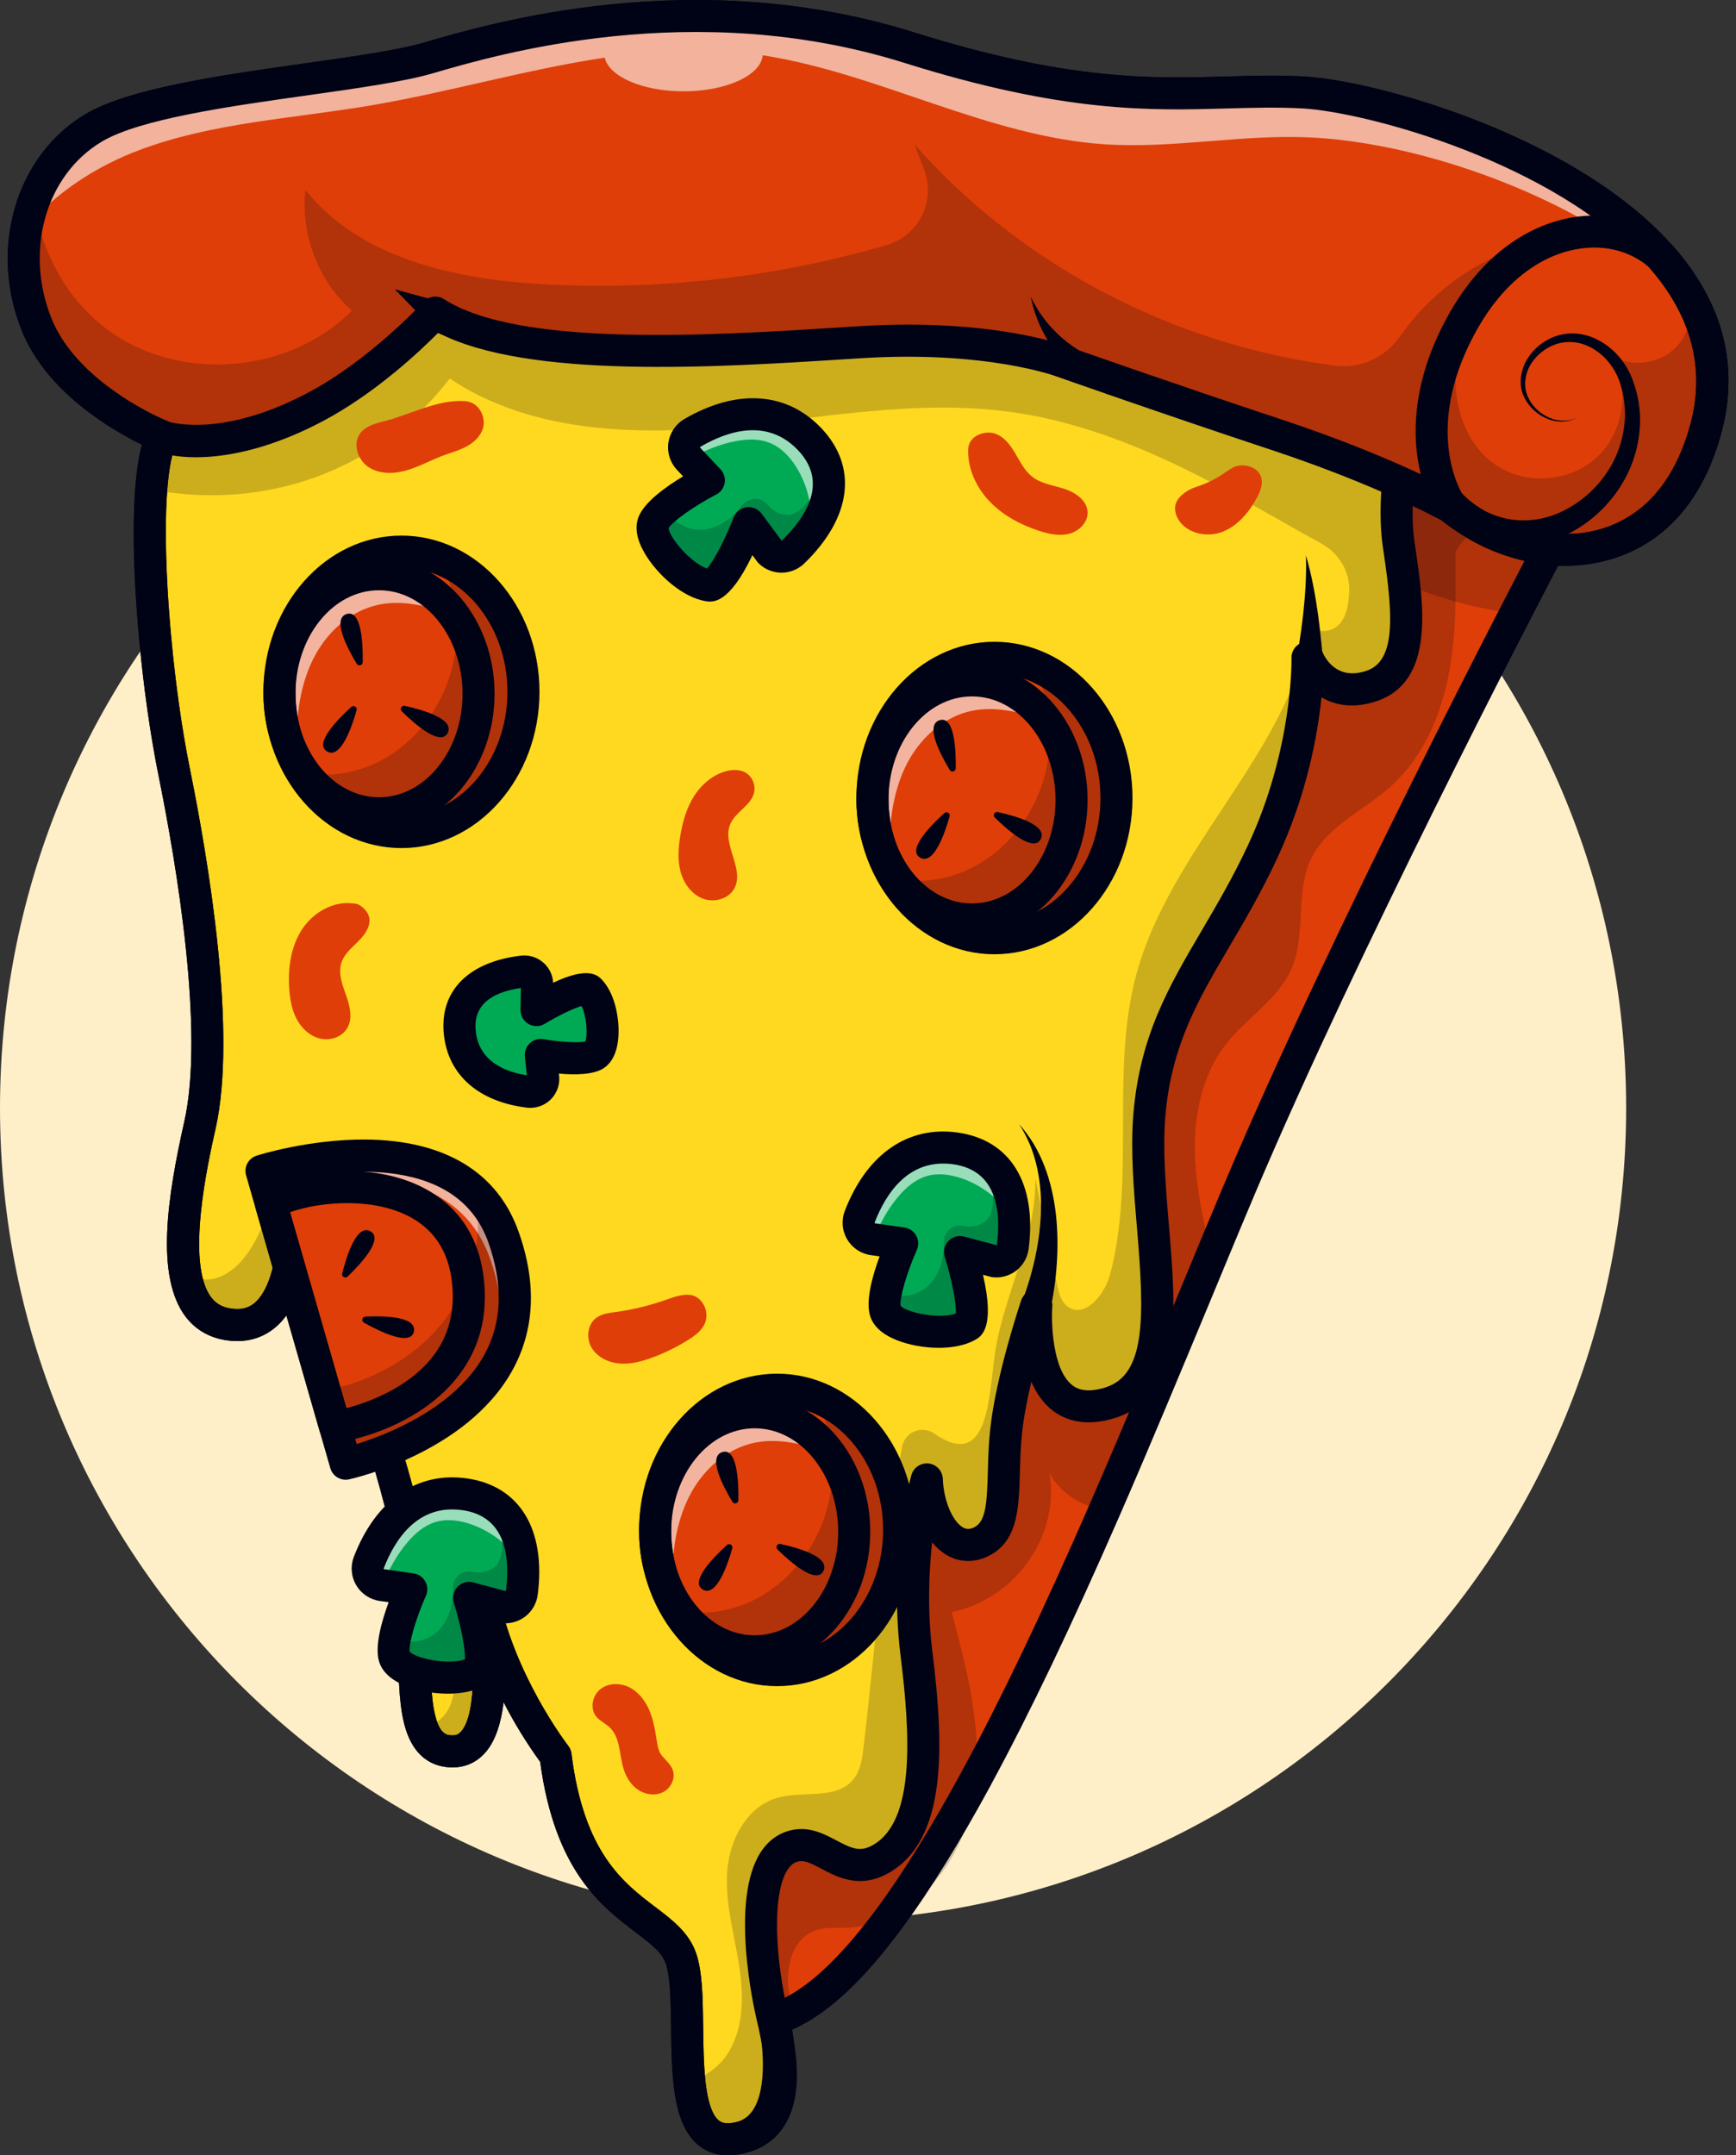 <svg width="58" height="72" viewBox="0 0 58 72" fill="none" xmlns="http://www.w3.org/2000/svg">
<rect x="0" y="0" width="58" height="72" fill="#333333" stroke="none"/>
<path d="M27.165 64.171C42.168 64.171 54.33 52.012 54.33 37.014C54.33 22.016 42.168 9.857 27.165 9.857C12.162 9.857 0 22.016 0 37.014C0 52.012 12.162 64.171 27.165 64.171Z" fill="#FFEFC8"/>
<path d="M57.209 12.766C57.205 13.303 57.129 13.836 56.983 14.353C55.684 19.066 51.752 18.326 51.752 18.326C51.749 18.332 51.746 18.337 51.743 18.343C51.73 18.366 51.706 18.412 51.671 18.481C51.516 18.777 51.146 19.485 50.627 20.493C48.592 24.443 44.255 33.016 41.45 39.629C41.144 40.349 40.819 41.128 40.478 41.949C39.421 44.495 38.207 47.46 36.902 50.45C35.543 53.56 34.09 56.695 32.612 59.418C31.663 61.163 30.706 62.739 29.759 64.029C28.657 65.528 27.569 66.639 26.526 67.181C26.34 67.281 26.146 67.362 25.945 67.427C25.917 67.437 25.888 67.445 25.861 67.453C25.861 67.453 26.715 71.187 24.494 71.454C23.498 71.575 23.158 70.699 23.035 69.55C22.883 68.141 23.058 66.321 22.752 65.428C22.197 63.809 19.22 63.949 18.561 58.648C18.561 58.648 16.652 56.202 16.099 53.237C16.261 54.202 16.89 58.507 15.123 58.507C13.133 58.507 14.262 54.341 13.569 51.022C12.875 47.703 9.811 39.445 9.811 39.445C9.811 39.445 10.284 44.343 7.874 44.265C5.464 44.187 6.029 40.482 6.679 37.591C7.33 34.7 6.582 29.555 5.815 25.769C5.237 22.911 4.867 18.806 5.053 16.349C5.107 15.626 5.211 15.045 5.371 14.682C5.387 14.644 5.405 14.609 5.423 14.576C5.123 14.451 4.83 14.309 4.546 14.151C4.488 14.12 4.428 14.086 4.365 14.051C4.258 13.989 4.146 13.924 4.031 13.852C3.982 13.82 3.931 13.789 3.881 13.756C3.852 13.737 3.823 13.72 3.795 13.701C3.624 13.589 3.448 13.466 3.272 13.332C3.241 13.309 3.212 13.287 3.182 13.264C3.094 13.194 3.006 13.125 2.918 13.05C2.888 13.024 2.859 12.999 2.83 12.974C2.772 12.925 2.714 12.874 2.657 12.819C2.57 12.74 2.484 12.658 2.401 12.573C2.346 12.517 2.29 12.458 2.236 12.401C2.065 12.214 1.905 12.017 1.758 11.811C1.718 11.755 1.679 11.696 1.641 11.639C1.623 11.61 1.604 11.581 1.586 11.552C1.54 11.476 1.494 11.4 1.451 11.322C1.428 11.277 1.405 11.233 1.382 11.19C1.366 11.157 1.348 11.123 1.333 11.089C1.318 11.055 1.303 11.026 1.289 10.993C1.272 10.956 1.257 10.918 1.24 10.88C0.234 8.441 0.941 5.569 3.137 4.267C5.334 2.966 11.878 2.647 14.325 1.933C16.771 1.219 23.309 -0.627 30.378 1.592C37.446 3.812 40.138 2.9 43.553 3.089C45.076 3.175 48.319 3.966 51.262 5.468C52.849 6.278 54.347 7.293 55.444 8.518C55.446 8.518 55.446 8.518 55.447 8.518C56.532 9.731 57.222 11.147 57.209 12.766Z" fill="#DF3E08"/>
<path opacity="0.2" d="M57.209 12.766C56.843 13.586 56.299 14.309 55.566 14.85C53.385 16.46 49.778 16.445 48.627 18.442C48.644 19.841 48.662 21.252 48.383 22.623C48.104 23.995 47.502 25.341 46.461 26.274C45.562 27.078 44.335 27.595 43.808 28.678C43.259 29.804 43.651 31.205 43.153 32.354C42.707 33.381 41.653 33.994 40.963 34.875C40.11 35.962 39.855 37.417 39.932 38.795C39.993 39.861 40.234 40.904 40.478 41.946C39.42 44.493 38.207 47.458 36.902 50.448C36.13 50.314 35.423 49.889 35.059 49.197C35.418 51.213 34.013 53.383 31.795 53.857C32.282 55.674 32.77 57.557 32.611 59.414C32.589 59.677 32.553 59.938 32.503 60.197C32.197 61.789 31.169 63.337 29.758 64.026H29.757C29.298 64.254 28.795 64.38 28.283 64.397C27.951 64.407 27.608 64.372 27.292 64.472C26.307 64.78 26.14 66.149 26.502 67.115C26.51 67.136 26.519 67.157 26.527 67.179C26.481 67.204 26.435 67.227 26.388 67.249C26.245 67.317 26.097 67.376 25.946 67.424C25.918 67.434 25.89 67.443 25.862 67.451C25.862 67.451 26.716 71.184 24.496 71.452C24.437 71.459 24.378 71.463 24.319 71.463C24.287 71.463 24.257 71.462 24.228 71.459C24.205 71.458 24.183 71.456 24.16 71.452C24.145 71.451 24.131 71.449 24.117 71.445C24.098 71.443 24.081 71.439 24.063 71.436C24.059 71.434 24.057 71.434 24.053 71.433C24.034 71.429 24.015 71.423 23.996 71.417C23.874 71.38 23.761 71.318 23.663 71.236C23.648 71.223 23.634 71.21 23.62 71.196C23.55 71.13 23.488 71.054 23.436 70.973C23.421 70.95 23.406 70.925 23.392 70.9C23.378 70.875 23.363 70.848 23.351 70.822C23.258 70.628 23.188 70.424 23.143 70.214C23.136 70.184 23.13 70.154 23.123 70.124C23.117 70.094 23.111 70.064 23.105 70.033C23.082 69.909 23.064 69.78 23.048 69.648C23.043 69.616 23.039 69.582 23.036 69.548C23.028 69.46 23.019 69.371 23.011 69.279C22.997 69.098 22.988 68.91 22.98 68.721C22.979 68.66 22.976 68.599 22.974 68.536C22.972 68.502 22.971 68.47 22.971 68.436C22.971 68.385 22.968 68.334 22.967 68.282C22.961 67.987 22.959 67.689 22.955 67.4C22.952 67.275 22.951 67.153 22.947 67.034V67.02C22.945 66.945 22.942 66.871 22.94 66.798C22.938 66.759 22.937 66.72 22.935 66.683C22.932 66.646 22.931 66.606 22.928 66.57C22.919 66.42 22.91 66.276 22.894 66.14C22.892 66.11 22.888 66.078 22.884 66.049C22.879 66.013 22.874 65.977 22.869 65.941C22.867 65.917 22.863 65.892 22.858 65.868C22.835 65.719 22.8 65.572 22.753 65.428C22.197 63.809 19.221 63.949 18.562 58.648C18.562 58.648 16.653 56.202 16.1 53.237C16.262 54.203 16.89 58.507 15.124 58.507C13.134 58.507 14.263 54.341 13.569 51.022C12.876 47.703 9.812 39.446 9.812 39.446C9.812 39.446 10.285 44.343 7.875 44.266C5.465 44.187 6.03 40.482 6.68 37.591C7.33 34.7 6.583 29.555 5.816 25.769C5.296 23.197 4.943 19.616 5.014 17.135C5.016 17.062 5.019 16.989 5.021 16.919C5.026 16.781 5.034 16.646 5.042 16.515C5.046 16.459 5.05 16.403 5.054 16.349C5.059 16.276 5.065 16.206 5.071 16.137C5.089 15.945 5.11 15.768 5.137 15.6C5.142 15.565 5.147 15.529 5.153 15.495C5.166 15.416 5.181 15.338 5.196 15.265C5.217 15.168 5.239 15.078 5.263 14.993C5.271 14.962 5.28 14.931 5.291 14.901C5.299 14.876 5.307 14.852 5.314 14.83C5.323 14.803 5.332 14.778 5.342 14.753C5.352 14.728 5.361 14.705 5.371 14.682C5.387 14.645 5.405 14.61 5.423 14.577C5.123 14.452 4.83 14.31 4.546 14.152C4.488 14.12 4.428 14.086 4.365 14.051C4.258 13.989 4.146 13.924 4.031 13.852C3.982 13.821 3.931 13.79 3.881 13.757C3.852 13.738 3.823 13.72 3.795 13.702C3.624 13.59 3.448 13.466 3.272 13.333C3.241 13.31 3.212 13.287 3.182 13.264C3.094 13.195 3.006 13.126 2.918 13.05C2.888 13.025 2.859 13 2.83 12.975C2.772 12.926 2.714 12.874 2.657 12.82C2.57 12.741 2.484 12.659 2.401 12.574C2.346 12.517 2.29 12.459 2.236 12.401C2.065 12.215 1.905 12.018 1.758 11.812C1.718 11.755 1.679 11.697 1.641 11.639C1.623 11.611 1.604 11.581 1.586 11.553C1.54 11.477 1.494 11.4 1.451 11.322C1.428 11.278 1.405 11.234 1.382 11.19C1.366 11.157 1.348 11.124 1.333 11.09C1.318 11.056 1.303 11.027 1.289 10.994C1.272 10.956 1.257 10.919 1.24 10.881C0.234 8.441 0.941 5.569 3.137 4.268C5.334 2.966 11.878 2.648 14.325 1.934C16.771 1.22 23.309 -0.626 30.378 1.593C37.446 3.812 40.138 2.901 43.553 3.09C43.742 3.1 43.96 3.123 44.2 3.155C44.261 3.163 44.322 3.172 44.385 3.182C44.602 3.215 44.836 3.256 45.084 3.306C45.139 3.316 45.196 3.329 45.253 3.34C45.422 3.375 45.597 3.415 45.777 3.459C45.838 3.472 45.898 3.487 45.96 3.502C46.082 3.533 46.206 3.564 46.333 3.598C46.397 3.614 46.46 3.632 46.525 3.65C46.82 3.73 47.124 3.82 47.438 3.919C47.512 3.942 47.586 3.965 47.662 3.99C47.728 4.012 47.796 4.033 47.864 4.057C48.336 4.213 48.82 4.389 49.308 4.585C49.4 4.623 49.494 4.661 49.587 4.7C49.681 4.74 49.775 4.777 49.868 4.818C49.961 4.86 50.054 4.899 50.148 4.941C50.336 5.022 50.523 5.109 50.711 5.198C50.803 5.242 50.893 5.286 50.985 5.332C51.077 5.377 51.169 5.424 51.261 5.47C51.361 5.52 51.459 5.572 51.558 5.625C51.853 5.78 52.144 5.944 52.43 6.116C52.526 6.173 52.62 6.231 52.713 6.29C52.807 6.348 52.901 6.408 52.992 6.468C53.089 6.531 53.186 6.595 53.282 6.661C53.365 6.717 53.445 6.776 53.526 6.832C53.623 6.901 53.718 6.971 53.812 7.043C53.889 7.1 53.965 7.158 54.04 7.218C54.052 7.226 54.063 7.235 54.073 7.244C54.233 7.37 54.388 7.499 54.538 7.63C54.547 7.638 54.555 7.644 54.561 7.652C54.637 7.717 54.711 7.784 54.783 7.852C54.795 7.863 54.808 7.875 54.819 7.885C54.885 7.946 54.95 8.009 55.013 8.072C55.072 8.128 55.13 8.187 55.185 8.245C55.222 8.282 55.258 8.319 55.292 8.357C55.344 8.411 55.394 8.465 55.443 8.521C55.445 8.521 55.445 8.521 55.446 8.521C55.48 8.558 55.512 8.596 55.545 8.634C55.61 8.709 55.675 8.786 55.738 8.864C55.994 9.179 56.223 9.514 56.424 9.866C56.466 9.938 56.506 10.01 56.544 10.083C56.858 10.677 57.066 11.322 57.159 11.988C57.194 12.246 57.211 12.506 57.209 12.766Z" fill="#000215"/>
<path d="M46.728 18.166C46.988 19.985 47.421 22.362 45.842 22.91C44.263 23.458 43.684 21.97 43.684 21.97C43.684 21.97 43.771 25.076 42.169 28.486C40.568 31.896 38.7 33.606 38.399 37.272C38.099 40.938 39.845 46.016 37.075 46.865C34.305 47.716 34.625 43.612 34.625 43.612C34.625 43.612 33.792 46.081 33.611 47.837C33.43 49.594 33.751 51.06 32.752 51.517C31.753 51.974 31.011 50.693 30.964 49.421C30.964 49.421 30.226 52.086 30.619 55.245C31.012 58.404 31.044 61.163 29.448 62.089C28.234 62.796 27.544 61.482 26.597 61.652C25.019 61.937 25.343 65.399 25.8 67.343C25.85 67.554 25.917 67.836 25.973 68.155C26.199 69.415 26.265 71.24 24.494 71.454C24.435 71.461 24.376 71.465 24.317 71.465C24.285 71.465 24.255 71.464 24.226 71.461C24.203 71.46 24.181 71.458 24.158 71.454C24.144 71.453 24.13 71.451 24.116 71.447C24.097 71.445 24.079 71.441 24.061 71.437C24.058 71.436 24.054 71.436 24.051 71.435C24.032 71.431 24.013 71.425 23.995 71.419C23.872 71.382 23.759 71.32 23.661 71.237C23.646 71.225 23.632 71.212 23.619 71.198C23.548 71.132 23.486 71.056 23.434 70.975C23.419 70.951 23.404 70.927 23.39 70.902C23.375 70.876 23.361 70.85 23.349 70.824C23.256 70.63 23.186 70.426 23.142 70.216C23.134 70.186 23.128 70.156 23.121 70.126C23.115 70.096 23.11 70.066 23.104 70.035C23.081 69.912 23.061 69.784 23.046 69.65C23.042 69.617 23.038 69.584 23.035 69.55C22.882 68.14 23.058 66.321 22.751 65.427C22.195 63.808 19.219 63.949 18.56 58.647C18.56 58.647 16.738 56.312 16.139 53.44C16.125 53.372 16.111 53.304 16.099 53.236C16.11 53.306 16.125 53.396 16.14 53.499C16.241 54.157 16.397 55.415 16.319 56.507C16.243 57.589 15.938 58.506 15.123 58.506C14.563 58.506 14.25 58.177 14.073 57.63C13.623 56.23 14.066 53.407 13.566 51.02C12.988 48.242 10.746 42.006 10.031 40.046C9.891 39.663 9.809 39.443 9.809 39.443C9.809 39.443 10.282 44.341 7.872 44.263C6.847 44.229 6.36 43.54 6.19 42.536C5.96 41.18 6.305 39.25 6.678 37.589C7.33 34.699 6.581 29.554 5.814 25.767C5.066 22.067 4.664 16.276 5.37 14.68C5.386 14.642 5.404 14.607 5.422 14.574C5.122 14.449 4.829 14.307 4.545 14.149C7.857 10.819 20.205 1.315 44.989 12.906C45.666 13.223 46.352 13.555 47.047 13.903C47.047 13.903 46.468 16.346 46.728 18.166Z" fill="#FFD91F"/>
<path opacity="0.2" d="M56.983 14.353C55.684 19.066 51.752 18.326 51.752 18.326C51.749 18.332 51.746 18.337 51.743 18.343C51.73 18.366 51.707 18.412 51.671 18.481C51.517 18.777 51.147 19.485 50.627 20.493C49.542 20.371 48.432 20.083 47.387 19.69C47.227 19.629 47.069 19.567 46.91 19.502C47.08 20.996 47.053 22.491 45.842 22.911C44.264 23.458 43.684 21.97 43.684 21.97C43.684 21.97 43.771 25.077 42.169 28.487C40.568 31.897 38.7 33.607 38.4 37.273C38.099 40.938 39.845 46.016 37.075 46.866C34.305 47.716 34.624 43.611 34.624 43.611C34.624 43.611 33.792 46.08 33.611 47.836C33.43 49.593 33.751 51.059 32.752 51.516C31.753 51.972 31.011 50.692 30.964 49.42C30.964 49.42 30.226 52.085 30.619 55.244C31.012 58.403 31.044 61.161 29.448 62.088C28.234 62.795 27.545 61.481 26.598 61.651C25.019 61.936 25.343 65.398 25.8 67.342C25.85 67.553 25.917 67.835 25.973 68.154C26.098 69.249 26.101 71.259 24.494 71.453C24.435 71.46 24.376 71.464 24.317 71.464C24.285 71.464 24.255 71.463 24.226 71.46C24.203 71.459 24.181 71.456 24.159 71.453C24.144 71.452 24.13 71.45 24.116 71.446C24.097 71.444 24.079 71.44 24.061 71.436C24.058 71.435 24.054 71.435 24.051 71.434C24.032 71.43 24.013 71.424 23.995 71.417C23.872 71.381 23.759 71.319 23.662 71.236C23.647 71.224 23.632 71.211 23.619 71.197C23.548 71.13 23.486 71.055 23.434 70.973C23.419 70.95 23.404 70.926 23.39 70.9C23.375 70.875 23.361 70.849 23.349 70.823C23.256 70.629 23.186 70.425 23.142 70.215C23.134 70.185 23.128 70.155 23.121 70.125C23.115 70.094 23.11 70.064 23.104 70.034C23.075 69.878 23.054 69.717 23.035 69.55V69.549C23.583 69.365 24.053 69.025 24.33 68.577C24.876 67.696 24.847 66.576 24.677 65.553C24.508 64.529 24.217 63.508 24.3 62.473C24.384 61.439 24.96 60.353 25.957 60.063C26.821 59.809 27.944 60.139 28.512 59.441C28.75 59.148 28.805 58.75 28.85 58.375C29.216 55.331 29.472 51.653 30.142 48.316C30.164 48.204 30.215 48.099 30.288 48.011C30.361 47.923 30.455 47.855 30.561 47.813C30.668 47.77 30.783 47.755 30.896 47.768C31.01 47.781 31.119 47.823 31.212 47.888C33.009 49.139 33.029 46.749 33.231 45.283C33.41 43.99 33.932 42.772 34.278 41.513C34.469 40.816 34.602 40.081 34.592 39.36C34.834 40.541 35.075 41.722 35.315 42.902C35.372 43.179 35.444 43.48 35.671 43.647C36.237 44.062 36.908 43.253 37.088 42.574C37.947 39.321 37.088 35.798 37.966 32.549C39.108 28.326 43.015 25.186 43.805 20.882C44.006 21.177 44.498 21.12 44.743 20.856C44.989 20.592 45.045 20.208 45.074 19.849C45.074 19.842 45.074 19.836 45.074 19.829C45.128 19.14 44.755 18.489 44.147 18.157C43.044 17.556 41.961 16.914 40.855 16.319C38.64 15.128 36.289 14.115 33.798 13.766C30.639 13.325 27.445 13.973 24.267 14.262C21.09 14.55 17.676 14.42 15.026 12.645C13.621 14.473 11.714 15.687 9.628 16.223C8.131 16.606 6.567 16.648 5.051 16.346C5.105 15.624 5.209 15.043 5.369 14.679C5.385 14.641 5.403 14.606 5.421 14.574C5.121 14.449 4.828 14.307 4.544 14.149C4.486 14.117 4.426 14.083 4.363 14.048C4.256 13.986 4.144 13.921 4.029 13.849C3.98 13.818 3.929 13.787 3.879 13.754C3.85 13.735 3.821 13.717 3.793 13.698C3.622 13.586 3.446 13.463 3.27 13.33C3.24 13.307 3.211 13.284 3.181 13.261C3.092 13.193 3.004 13.123 2.916 13.047C2.886 13.022 2.857 12.997 2.828 12.972C2.77 12.923 2.712 12.871 2.655 12.817C2.568 12.738 2.482 12.656 2.399 12.57C2.344 12.514 2.289 12.455 2.235 12.398C2.063 12.212 1.903 12.015 1.757 11.808C1.716 11.752 1.677 11.693 1.64 11.636C1.621 11.607 1.602 11.578 1.584 11.549C1.538 11.474 1.492 11.397 1.449 11.319C1.426 11.275 1.403 11.231 1.38 11.187C1.364 11.154 1.347 11.12 1.331 11.086C1.316 11.053 1.301 11.024 1.287 10.991C1.27 10.953 1.255 10.915 1.238 10.878C0.232 8.438 0.939 5.566 3.135 4.264C5.332 2.963 11.876 2.645 14.323 1.93C16.769 1.216 23.308 -0.63 30.376 1.59C37.444 3.809 40.136 2.898 43.551 3.087C45.895 3.217 52.313 5.021 55.443 8.517C55.444 8.517 55.444 8.517 55.445 8.518C56.873 10.111 57.618 12.056 56.983 14.353Z" fill="#000215"/>
<path d="M24.317 72C24.273 72 24.23 71.998 24.189 71.995C24.156 71.993 24.123 71.989 24.091 71.985C24.071 71.983 24.045 71.979 24.016 71.973C23.993 71.969 23.97 71.965 23.947 71.96L23.931 71.956C23.896 71.948 23.862 71.939 23.828 71.927C23.64 71.869 23.466 71.773 23.315 71.646C23.292 71.628 23.269 71.606 23.246 71.582C23.147 71.487 23.059 71.38 22.985 71.263C22.964 71.231 22.945 71.2 22.927 71.169C22.906 71.133 22.887 71.096 22.869 71.059C22.758 70.828 22.674 70.585 22.62 70.335C22.614 70.309 22.606 70.272 22.597 70.234C22.589 70.197 22.583 70.165 22.577 70.13C22.552 70.001 22.531 69.867 22.515 69.72C22.509 69.68 22.504 69.638 22.501 69.597C22.492 69.508 22.483 69.417 22.476 69.324C22.461 69.144 22.45 68.948 22.443 68.74C22.441 68.678 22.439 68.623 22.437 68.567C22.437 68.567 22.437 68.55 22.437 68.549C22.436 68.514 22.434 68.48 22.434 68.444L22.431 68.296C22.426 68.074 22.424 67.853 22.421 67.635L22.416 67.288C22.415 67.208 22.413 67.129 22.411 67.051C22.411 67.046 22.411 67.04 22.411 67.034V67.028L22.401 66.768C22.401 66.747 22.399 66.726 22.399 66.705L22.393 66.605C22.386 66.476 22.376 66.331 22.361 66.199L22.36 66.184C22.358 66.161 22.355 66.139 22.352 66.118L22.338 66.017C22.337 66.009 22.336 66.001 22.335 65.994C22.335 65.989 22.334 65.984 22.333 65.979C22.331 65.971 22.33 65.962 22.328 65.954C22.311 65.834 22.283 65.716 22.246 65.602C22.114 65.216 21.748 64.939 21.243 64.556C20.099 63.688 18.538 62.504 18.048 58.857C17.59 58.225 17.182 57.559 16.826 56.864C16.745 57.536 16.566 58.131 16.234 58.524C15.947 58.863 15.563 59.042 15.124 59.042C14.544 59.042 13.792 58.782 13.494 57.54C13.318 56.805 13.312 55.865 13.305 54.778C13.297 53.615 13.288 52.297 13.045 51.13C12.609 49.041 11.197 44.903 10.239 42.203C10.101 42.947 9.842 43.68 9.378 44.174C8.976 44.602 8.45 44.819 7.858 44.799C7.169 44.776 6.601 44.501 6.215 44.003C5.173 42.656 5.601 39.946 6.158 37.472C6.838 34.457 5.907 28.911 5.291 25.874C4.743 23.162 4.409 19.561 4.478 17.119L4.486 16.899C4.491 16.754 4.499 16.614 4.509 16.478L4.52 16.311C4.525 16.234 4.532 16.16 4.539 16.087C4.558 15.877 4.581 15.691 4.608 15.515C4.613 15.479 4.619 15.441 4.625 15.404C4.639 15.318 4.655 15.235 4.671 15.156C4.692 15.055 4.718 14.954 4.745 14.857C4.613 14.792 4.459 14.713 4.289 14.62C4.239 14.593 4.185 14.563 4.129 14.532L4.104 14.517C3.986 14.448 3.868 14.381 3.748 14.305L3.68 14.263C3.65 14.244 3.62 14.225 3.59 14.205L3.56 14.186C3.537 14.172 3.516 14.158 3.494 14.143C3.31 14.022 3.123 13.89 2.947 13.757L2.862 13.691C2.748 13.603 2.657 13.53 2.57 13.456C2.545 13.434 2.514 13.408 2.484 13.381C2.42 13.328 2.356 13.271 2.292 13.211C2.207 13.133 2.114 13.043 2.021 12.948C1.961 12.888 1.903 12.827 1.846 12.766C1.658 12.562 1.483 12.347 1.322 12.121C1.278 12.059 1.235 11.996 1.194 11.932C1.169 11.894 1.148 11.863 1.13 11.831C1.08 11.75 1.03 11.666 0.983 11.58C0.956 11.53 0.932 11.483 0.907 11.435L0.894 11.41C0.879 11.379 0.863 11.347 0.848 11.316C0.831 11.279 0.815 11.246 0.8 11.212C0.787 11.184 0.775 11.156 0.764 11.128L0.749 11.094C-0.393 8.326 0.519 5.197 2.865 3.807C4.322 2.945 7.426 2.507 10.164 2.12C11.769 1.894 13.285 1.68 14.175 1.42C16.408 0.767 23.204 -1.22 30.538 1.082C35.709 2.707 38.503 2.626 40.968 2.556C41.851 2.531 42.685 2.507 43.583 2.556C43.78 2.567 44.006 2.59 44.273 2.626C44.334 2.633 44.401 2.643 44.47 2.654C44.694 2.687 44.938 2.731 45.192 2.782C45.221 2.787 45.261 2.796 45.301 2.804L45.359 2.816C45.552 2.856 45.729 2.896 45.905 2.939C45.951 2.949 46.003 2.962 46.057 2.976L46.088 2.983C46.214 3.015 46.342 3.047 46.472 3.082C46.522 3.094 46.577 3.109 46.632 3.125L46.667 3.134C46.977 3.218 47.291 3.311 47.6 3.409C47.673 3.432 47.752 3.456 47.831 3.483L47.85 3.489C47.914 3.51 47.978 3.53 48.042 3.553C48.529 3.714 49.025 3.895 49.508 4.089L49.527 4.097C49.617 4.133 49.705 4.169 49.795 4.207C49.884 4.244 49.984 4.284 50.081 4.327C50.159 4.36 50.236 4.394 50.315 4.429L50.364 4.452C50.536 4.527 50.726 4.613 50.94 4.716C51.035 4.762 51.127 4.807 51.221 4.853C51.315 4.899 51.409 4.946 51.503 4.994C51.605 5.045 51.706 5.099 51.809 5.153C52.126 5.321 52.428 5.491 52.706 5.66C52.803 5.717 52.902 5.778 52.999 5.84C53.092 5.896 53.189 5.959 53.286 6.024C53.382 6.088 53.484 6.154 53.583 6.222C53.645 6.264 53.706 6.307 53.766 6.35L53.833 6.397C53.937 6.471 54.037 6.545 54.136 6.62C54.207 6.672 54.283 6.731 54.359 6.791C54.382 6.808 54.401 6.824 54.415 6.836C54.578 6.964 54.737 7.097 54.89 7.23C54.901 7.24 54.912 7.249 54.922 7.259C54.998 7.325 55.073 7.392 55.146 7.461C55.161 7.474 55.175 7.488 55.189 7.501C55.256 7.563 55.323 7.628 55.388 7.692C55.45 7.752 55.511 7.813 55.57 7.877C55.609 7.916 55.648 7.956 55.686 7.997C55.732 8.046 55.778 8.095 55.824 8.145L55.834 8.156C55.838 8.159 55.841 8.163 55.845 8.167C55.881 8.207 55.916 8.247 55.95 8.287C56.019 8.368 56.089 8.45 56.156 8.533C56.43 8.87 56.677 9.23 56.893 9.608C56.934 9.68 56.976 9.757 57.018 9.835C57.371 10.511 57.596 11.211 57.692 11.921C57.731 12.205 57.749 12.492 57.746 12.778C57.74 13.361 57.658 13.941 57.5 14.502C56.342 18.701 53.189 18.949 52.061 18.897C51.075 20.782 45.382 31.735 41.943 39.842C41.616 40.613 41.27 41.446 40.974 42.159C40.784 42.615 40.59 43.084 40.391 43.565C39.487 45.736 38.466 48.203 37.393 50.663C35.796 54.321 34.389 57.26 33.093 59.65C33.09 59.657 33.086 59.665 33.082 59.673C32.064 61.546 31.091 63.118 30.19 64.345C30.184 64.354 30.177 64.363 30.17 64.371C28.951 66.027 27.839 67.102 26.773 67.656C26.727 67.681 26.674 67.707 26.621 67.733C26.567 67.759 26.52 67.779 26.469 67.802C26.589 68.589 26.709 70.143 26.012 71.134C25.671 71.617 25.169 71.913 24.559 71.986C24.479 71.995 24.398 72 24.317 72ZM24.252 70.929H24.255H24.252ZM24.218 70.921C24.23 70.921 24.241 70.924 24.25 70.926L24.273 70.927C24.326 70.931 24.378 70.929 24.43 70.922C24.744 70.884 24.968 70.755 25.136 70.517C25.677 69.75 25.466 68.13 25.339 67.571C25.309 67.436 25.331 67.295 25.402 67.177C25.473 67.058 25.587 66.972 25.721 66.935C25.735 66.931 25.749 66.927 25.764 66.922C25.77 66.92 25.776 66.918 25.783 66.915C25.911 66.874 26.036 66.825 26.158 66.767C26.193 66.75 26.233 66.731 26.273 66.709C27.191 66.232 28.216 65.225 29.327 63.711C29.334 63.702 29.34 63.694 29.347 63.685C30.211 62.506 31.147 60.991 32.131 59.182C32.135 59.174 32.139 59.167 32.142 59.16C33.427 56.794 34.824 53.875 36.413 50.235C37.482 47.785 38.502 45.322 39.402 43.149C39.602 42.668 39.796 42.199 39.985 41.742C40.282 41.028 40.63 40.192 40.958 39.418C44.533 30.989 50.526 19.512 51.198 18.232L51.219 18.192C51.236 18.158 51.25 18.131 51.261 18.111C51.347 17.862 51.59 17.75 51.852 17.799C51.99 17.824 55.321 18.371 56.468 14.211C56.601 13.74 56.671 13.253 56.675 12.763C56.675 12.762 56.675 12.76 56.675 12.758C56.678 12.525 56.664 12.291 56.631 12.06C56.547 11.455 56.358 10.869 56.072 10.329C56.038 10.266 56.003 10.2 55.964 10.133C55.776 9.805 55.562 9.493 55.324 9.199C55.264 9.126 55.204 9.054 55.143 8.983C55.119 8.955 55.094 8.927 55.07 8.899C55.061 8.891 55.053 8.882 55.045 8.873C55 8.823 54.954 8.774 54.907 8.724L54.897 8.713C54.869 8.682 54.839 8.651 54.809 8.621C54.805 8.617 54.801 8.613 54.797 8.609C54.748 8.557 54.697 8.506 54.645 8.456L54.637 8.448C54.579 8.39 54.519 8.333 54.458 8.277C54.453 8.272 54.448 8.267 54.443 8.262L54.428 8.248L54.417 8.238C54.351 8.175 54.282 8.114 54.213 8.053C54.207 8.048 54.201 8.043 54.195 8.037L54.187 8.03C54.045 7.906 53.896 7.782 53.743 7.662C53.736 7.656 53.729 7.651 53.722 7.645L53.712 7.636C53.636 7.577 53.567 7.523 53.496 7.471C53.4 7.398 53.309 7.33 53.216 7.264L53.15 7.218C53.094 7.178 53.039 7.139 52.981 7.1C52.889 7.037 52.796 6.975 52.702 6.914C52.613 6.856 52.524 6.799 52.434 6.743C52.339 6.683 52.25 6.628 52.158 6.574C51.893 6.414 51.608 6.254 51.308 6.095C51.212 6.043 51.117 5.993 51.021 5.945C50.931 5.899 50.842 5.854 50.751 5.81C50.661 5.766 50.57 5.721 50.48 5.678C50.276 5.581 50.097 5.499 49.935 5.428L49.883 5.405C49.809 5.372 49.735 5.34 49.662 5.309L49.651 5.304C49.563 5.265 49.474 5.229 49.387 5.193C49.295 5.155 49.21 5.12 49.125 5.086L49.107 5.079C48.647 4.895 48.172 4.72 47.697 4.563C47.633 4.54 47.578 4.523 47.525 4.506L47.499 4.498C47.422 4.472 47.352 4.45 47.282 4.429C46.981 4.333 46.682 4.245 46.384 4.164L46.347 4.154C46.299 4.14 46.25 4.127 46.201 4.114C46.072 4.08 45.95 4.049 45.833 4.02L45.801 4.012C45.753 4 45.706 3.989 45.659 3.978C45.488 3.936 45.322 3.899 45.145 3.863L45.083 3.85C45.052 3.844 45.021 3.837 44.99 3.832C44.744 3.782 44.518 3.742 44.307 3.71C44.245 3.7 44.189 3.692 44.135 3.685C43.895 3.653 43.692 3.632 43.525 3.623C42.671 3.576 41.859 3.6 40.999 3.623C38.45 3.696 35.56 3.78 30.218 2.101C23.193 -0.104 16.631 1.814 14.475 2.445C13.51 2.727 11.957 2.946 10.312 3.179C7.674 3.55 4.683 3.972 3.41 4.726C1.519 5.846 0.799 8.404 1.736 10.675L1.75 10.709C1.758 10.728 1.766 10.747 1.775 10.765C1.777 10.771 1.78 10.777 1.783 10.783C1.793 10.806 1.804 10.829 1.815 10.852C1.817 10.856 1.821 10.865 1.822 10.869C1.831 10.888 1.841 10.907 1.85 10.926L1.862 10.949C1.88 10.983 1.901 11.024 1.922 11.064C1.96 11.133 2 11.201 2.042 11.269C2.057 11.294 2.072 11.316 2.087 11.338C2.124 11.395 2.159 11.447 2.195 11.499C2.329 11.687 2.475 11.867 2.631 12.037C2.679 12.088 2.732 12.143 2.784 12.198C2.863 12.278 2.942 12.354 3.018 12.423C3.074 12.476 3.125 12.521 3.177 12.565C3.21 12.594 3.235 12.616 3.261 12.637C3.339 12.704 3.416 12.767 3.51 12.839L3.593 12.902C3.752 13.023 3.917 13.14 4.088 13.252C4.109 13.266 4.122 13.275 4.134 13.282L4.174 13.307C4.197 13.323 4.223 13.339 4.249 13.355L4.321 13.401C4.425 13.466 4.531 13.528 4.633 13.585L4.652 13.596C4.704 13.625 4.754 13.653 4.802 13.679C5.067 13.827 5.34 13.959 5.619 14.077C5.69 14.104 5.753 14.147 5.806 14.201C5.859 14.255 5.9 14.32 5.926 14.391C5.952 14.462 5.962 14.538 5.957 14.613C5.951 14.689 5.93 14.762 5.894 14.829C5.883 14.849 5.873 14.87 5.863 14.893C5.855 14.91 5.85 14.922 5.845 14.935C5.843 14.94 5.841 14.945 5.84 14.95C5.834 14.965 5.828 14.98 5.823 14.996C5.82 15.005 5.817 15.013 5.813 15.022C5.81 15.03 5.807 15.042 5.804 15.052C5.801 15.063 5.796 15.075 5.792 15.086C5.786 15.102 5.782 15.119 5.778 15.136C5.755 15.215 5.736 15.294 5.719 15.372C5.706 15.437 5.693 15.507 5.681 15.577C5.681 15.582 5.68 15.587 5.679 15.591C5.674 15.617 5.671 15.643 5.667 15.67C5.667 15.672 5.665 15.679 5.665 15.681C5.642 15.834 5.621 15.998 5.604 16.184C5.598 16.249 5.592 16.315 5.587 16.384L5.576 16.549C5.568 16.675 5.56 16.804 5.555 16.937L5.548 17.152C5.481 19.519 5.807 23.02 6.34 25.661C6.973 28.782 7.926 34.497 7.202 37.706C6.951 38.822 6.188 42.217 7.062 43.347C7.254 43.595 7.518 43.715 7.891 43.728C8.179 43.737 8.403 43.646 8.596 43.441C9.384 42.602 9.356 40.309 9.278 39.495C9.265 39.365 9.3 39.236 9.376 39.13C9.453 39.025 9.564 38.951 9.691 38.922C9.818 38.893 9.951 38.911 10.065 38.972C10.18 39.034 10.268 39.135 10.313 39.257C10.439 39.596 13.4 47.59 14.091 50.911C14.357 52.183 14.366 53.557 14.374 54.77C14.38 55.749 14.386 56.674 14.535 57.289C14.698 57.97 14.954 57.97 15.123 57.97C15.247 57.97 15.332 57.93 15.415 57.832C15.942 57.21 15.873 55.121 15.571 53.325C15.549 53.187 15.582 53.045 15.664 52.931C15.745 52.816 15.868 52.738 16.006 52.714C16.145 52.69 16.287 52.72 16.403 52.8C16.519 52.879 16.599 53.001 16.625 53.139C17.146 55.934 18.965 58.295 18.983 58.319C19.043 58.395 19.08 58.486 19.092 58.582C19.504 61.893 20.827 62.896 21.889 63.703C22.471 64.144 23.02 64.561 23.259 65.254C23.314 65.423 23.356 65.596 23.383 65.771C23.39 65.806 23.395 65.84 23.399 65.876L23.413 65.977C23.418 66.014 23.423 66.051 23.426 66.087C23.443 66.242 23.453 66.402 23.462 66.538L23.468 66.647C23.468 66.653 23.468 66.66 23.468 66.666L23.48 67.002C23.48 67.008 23.48 67.014 23.48 67.02V67.027C23.482 67.107 23.484 67.188 23.485 67.271L23.49 67.623C23.493 67.838 23.495 68.056 23.5 68.272L23.504 68.424V68.437C23.504 68.462 23.504 68.486 23.506 68.511L22.971 68.546L23.506 68.524C23.509 68.588 23.511 68.65 23.512 68.712C23.519 68.896 23.529 69.074 23.542 69.237C23.549 69.326 23.558 69.412 23.567 69.497C23.567 69.501 23.567 69.506 23.567 69.51C23.568 69.53 23.57 69.549 23.573 69.568C23.574 69.576 23.575 69.583 23.576 69.591C23.59 69.716 23.607 69.829 23.627 69.935L23.63 69.949C23.634 69.972 23.639 69.995 23.643 70.018C23.648 70.041 23.653 70.064 23.659 70.087C23.705 70.293 23.761 70.456 23.825 70.583L23.83 70.594C23.836 70.605 23.841 70.617 23.848 70.627C23.851 70.632 23.854 70.638 23.857 70.644C23.866 70.659 23.875 70.674 23.885 70.688C23.913 70.733 23.946 70.774 23.984 70.81C23.988 70.814 23.991 70.817 23.995 70.821C23.998 70.824 24.003 70.828 24.005 70.829C24.046 70.865 24.094 70.891 24.146 70.906L24.169 70.914L24.179 70.916L24.189 70.918C24.2 70.918 24.209 70.92 24.218 70.921ZM24.159 70.91L24.168 70.912L24.159 70.91ZM51.275 18.083V18.084V18.083ZM54.184 8.027C54.184 8.028 54.185 8.028 54.185 8.029C54.185 8.029 54.184 8.028 54.184 8.028V8.027ZM53.731 7.652L53.743 7.661L53.731 7.652Z" fill="#000215"/>
<path d="M24.32 72C23.831 72 23.498 71.805 23.296 71.629C22.461 70.898 22.441 69.294 22.421 67.742C22.41 66.912 22.4 66.053 22.245 65.6C22.112 65.215 21.747 64.938 21.241 64.555C20.097 63.687 18.536 62.503 18.047 58.855C17.589 58.223 17.18 57.557 16.825 56.863C16.744 57.535 16.565 58.129 16.232 58.523C15.945 58.861 15.561 59.041 15.122 59.041C14.543 59.041 13.79 58.78 13.492 57.538C13.316 56.804 13.31 55.864 13.303 54.776C13.295 53.614 13.287 52.296 13.043 51.129C12.607 49.039 11.195 44.902 10.237 42.201C10.099 42.946 9.841 43.678 9.377 44.173C8.975 44.601 8.451 44.816 7.856 44.798C7.167 44.775 6.599 44.499 6.214 44.002C5.171 42.654 5.6 39.944 6.156 37.471C6.836 34.455 5.905 28.91 5.289 25.873C4.62 22.56 4.138 17.037 4.744 14.854C4.612 14.79 4.458 14.711 4.288 14.618C4.215 14.579 4.153 14.522 4.105 14.454C4.058 14.386 4.027 14.308 4.015 14.226C4.003 14.143 4.011 14.059 4.037 13.981C4.063 13.902 4.107 13.83 4.165 13.771C6.02 11.906 10.175 8.583 17.163 7.3C25.857 5.702 35.991 7.763 47.286 13.423C47.394 13.477 47.48 13.566 47.531 13.675C47.582 13.784 47.595 13.908 47.567 14.025C47.562 14.048 47.016 16.405 47.257 18.089L47.297 18.361C47.566 20.213 47.936 22.749 46.017 23.414C45.235 23.685 44.614 23.566 44.151 23.294C44.022 24.557 43.66 26.569 42.653 28.711C42.134 29.819 41.598 30.73 41.081 31.611C40.032 33.395 39.127 34.936 38.932 37.314C38.841 38.429 38.95 39.711 39.054 40.95C39.292 43.76 39.538 46.667 37.231 47.376C36.191 47.695 35.522 47.401 35.144 47.1C34.836 46.853 34.614 46.521 34.457 46.159C34.319 46.744 34.199 47.355 34.144 47.892C34.098 48.344 34.086 48.774 34.075 49.19C34.041 50.394 34.01 51.531 32.976 52.004C32.511 52.216 32.022 52.19 31.598 51.929C31.425 51.82 31.271 51.683 31.142 51.524C31.033 52.518 30.981 53.804 31.151 55.179C31.545 58.346 31.643 61.432 29.718 62.552C28.749 63.116 27.996 62.718 27.446 62.428C27.11 62.25 26.893 62.143 26.693 62.179C26.598 62.196 26.455 62.243 26.316 62.454C25.777 63.276 25.911 65.474 26.322 67.221L26.326 67.239C26.532 68.115 26.96 69.939 26.155 71.091C25.799 71.6 25.262 71.902 24.559 71.987C24.48 71.996 24.4 72 24.32 72ZM16.1 52.7C16.225 52.7 16.346 52.744 16.442 52.824C16.538 52.904 16.603 53.015 16.626 53.138C17.148 55.942 18.965 58.294 18.983 58.317C19.043 58.394 19.08 58.484 19.092 58.581C19.504 61.893 20.827 62.897 21.89 63.703C22.471 64.144 23.02 64.561 23.259 65.255C23.47 65.869 23.481 66.773 23.493 67.73C23.508 68.924 23.526 70.409 24.002 70.825C24.071 70.886 24.184 70.952 24.43 70.923C24.822 70.876 25.1 70.73 25.277 70.477C25.806 69.717 25.44 68.151 25.283 67.483L25.279 67.466C25.183 67.061 24.376 63.457 25.42 61.867C25.686 61.461 26.061 61.205 26.503 61.125C27.076 61.022 27.538 61.266 27.946 61.481C28.471 61.758 28.743 61.881 29.179 61.627C30.571 60.817 30.419 57.98 30.088 55.311C29.687 52.084 30.418 49.392 30.449 49.279C30.483 49.156 30.56 49.048 30.666 48.977C30.772 48.906 30.901 48.875 31.028 48.889C31.155 48.904 31.272 48.964 31.359 49.059C31.446 49.153 31.496 49.275 31.5 49.402C31.526 50.108 31.81 50.802 32.16 51.018C32.278 51.091 32.39 51.094 32.53 51.03C32.938 50.844 32.974 50.23 33.004 49.16C33.015 48.745 33.028 48.274 33.079 47.783C33.263 45.986 34.082 43.545 34.117 43.441C34.158 43.317 34.244 43.213 34.357 43.148C34.47 43.083 34.603 43.061 34.732 43.087C34.86 43.113 34.974 43.185 35.052 43.29C35.131 43.394 35.169 43.524 35.158 43.654C35.12 44.164 35.158 45.74 35.815 46.265C35.911 46.341 36.201 46.574 36.918 46.353C38.295 45.931 38.236 43.976 37.988 41.043C37.879 39.76 37.767 38.433 37.865 37.228C38.081 34.607 39.043 32.968 40.158 31.071C40.663 30.211 41.185 29.321 41.684 28.259C43.208 25.014 43.149 22.014 43.148 21.984C43.145 21.858 43.186 21.735 43.265 21.636C43.343 21.538 43.454 21.47 43.578 21.445C43.701 21.42 43.83 21.439 43.94 21.5C44.051 21.56 44.137 21.658 44.182 21.775C44.249 21.939 44.643 22.759 45.667 22.404C46.667 22.059 46.517 20.439 46.237 18.518L46.197 18.243C45.99 16.796 46.281 15 46.438 14.199C22.068 2.131 9.446 10.351 5.464 14.011C5.562 14.055 5.619 14.077 5.62 14.078C5.69 14.106 5.754 14.148 5.807 14.203C5.859 14.257 5.9 14.322 5.926 14.393C5.952 14.464 5.962 14.539 5.957 14.615C5.951 14.69 5.93 14.764 5.894 14.83C5.883 14.85 5.872 14.871 5.863 14.894C5.234 16.316 5.6 22.003 6.34 25.662C6.972 28.783 7.925 34.498 7.202 37.707C6.951 38.823 6.188 42.218 7.062 43.348C7.253 43.596 7.517 43.717 7.891 43.729C8.178 43.738 8.403 43.647 8.596 43.442C9.384 42.603 9.356 40.31 9.277 39.496C9.265 39.366 9.3 39.237 9.376 39.132C9.452 39.027 9.564 38.953 9.691 38.924C9.817 38.895 9.95 38.912 10.065 38.974C10.179 39.036 10.267 39.137 10.312 39.258C10.438 39.597 13.399 47.591 14.092 50.912C14.358 52.184 14.367 53.558 14.374 54.771C14.381 55.75 14.387 56.675 14.536 57.29C14.699 57.971 14.954 57.971 15.124 57.971C15.248 57.971 15.333 57.931 15.416 57.833C15.942 57.211 15.873 55.122 15.572 53.326C15.548 53.187 15.581 53.044 15.662 52.929C15.744 52.814 15.867 52.735 16.006 52.711C16.037 52.705 16.069 52.701 16.1 52.701V52.7Z" fill="#000215"/>
<path d="M43.226 22.511C43.292 22.197 43.35 21.866 43.401 21.54C43.452 21.214 43.498 20.883 43.536 20.552C43.608 19.891 43.655 19.226 43.631 18.553C43.821 19.199 43.944 19.872 44.039 20.546C44.084 20.883 44.123 21.222 44.156 21.563C44.187 21.905 44.214 22.241 44.228 22.595C44.231 22.661 44.221 22.727 44.198 22.79C44.176 22.853 44.141 22.91 44.096 22.959C44.051 23.008 43.996 23.048 43.936 23.076C43.876 23.104 43.81 23.12 43.744 23.123C43.677 23.126 43.611 23.116 43.548 23.093C43.486 23.07 43.428 23.035 43.379 22.991C43.33 22.945 43.29 22.891 43.262 22.831C43.234 22.771 43.218 22.705 43.215 22.639C43.214 22.596 43.218 22.553 43.226 22.511Z" fill="#000215"/>
<path d="M34.102 43.587C34.146 43.489 34.194 43.361 34.235 43.242C34.276 43.123 34.319 42.999 34.357 42.876C34.434 42.629 34.501 42.379 34.559 42.126C34.676 41.619 34.748 41.103 34.774 40.583C34.795 40.063 34.764 39.538 34.653 39.024C34.597 38.766 34.52 38.514 34.423 38.268C34.321 38.021 34.197 37.783 34.053 37.558C34.232 37.761 34.394 37.98 34.535 38.212C34.674 38.448 34.795 38.695 34.894 38.951C35.093 39.465 35.214 40.012 35.278 40.563C35.337 41.118 35.347 41.676 35.306 42.232C35.288 42.51 35.258 42.789 35.217 43.066C35.196 43.204 35.175 43.344 35.148 43.482C35.12 43.624 35.095 43.754 35.054 43.911L35.053 43.917C35.037 43.982 35.008 44.044 34.968 44.098C34.929 44.152 34.879 44.198 34.821 44.232C34.763 44.267 34.699 44.289 34.633 44.299C34.566 44.308 34.498 44.304 34.434 44.287C34.369 44.27 34.308 44.24 34.254 44.199C34.201 44.158 34.157 44.107 34.123 44.049C34.09 43.99 34.069 43.926 34.061 43.859C34.053 43.793 34.058 43.725 34.077 43.66C34.084 43.636 34.092 43.611 34.102 43.587Z" fill="#000215"/>
<path opacity="0.2" d="M9.812 39.444C9.812 39.444 10.284 44.342 7.875 44.264C6.849 44.23 6.363 43.541 6.191 42.536C6.484 42.725 6.877 42.8 7.217 42.699C7.867 42.505 8.305 41.9 8.609 41.293C8.992 40.527 9.244 39.702 9.354 38.853C9.388 38.596 9.748 38.579 9.811 38.83C9.909 39.231 9.983 39.637 10.032 40.047C9.893 39.664 9.812 39.444 9.812 39.444Z" fill="#000215"/>
<path opacity="0.2" d="M16.319 56.507C16.244 57.589 15.938 58.506 15.123 58.506C14.563 58.506 14.25 58.177 14.074 57.63C14.174 57.645 14.276 57.639 14.374 57.613C14.742 57.51 15.002 57.159 15.105 56.79C15.209 56.42 15.182 56.028 15.154 55.644C15.084 54.646 15.014 53.648 14.943 52.65C14.927 52.416 14.912 52.171 15.012 51.959C15.113 51.748 15.371 51.593 15.584 51.689C15.737 51.755 15.815 51.92 15.875 52.075C16.04 52.511 16.129 52.973 16.139 53.439C16.14 53.459 16.14 53.479 16.139 53.498C16.14 53.556 16.139 53.614 16.139 53.671C16.109 54.624 16.229 55.569 16.319 56.507Z" fill="#000215"/>
<path d="M56.983 14.353C55.683 19.066 51.751 18.326 51.751 18.326C51.608 18.317 51.465 18.299 51.324 18.271C51.3 18.267 51.277 18.264 51.254 18.259C51.136 18.236 51.001 18.206 50.849 18.163C50.847 18.162 50.845 18.162 50.843 18.162C50.785 18.146 50.73 18.129 50.675 18.113C50.653 18.108 50.632 18.102 50.612 18.094C50.107 17.934 49.623 17.713 49.171 17.436C48.922 17.285 48.682 17.117 48.454 16.935C48.454 16.935 46.337 15.745 42.672 14.529C39.006 13.313 35.499 12.077 35.499 12.077C35.499 12.077 33.109 11.156 28.735 11.432C24.36 11.708 17.327 12.238 14.544 10.442C14.544 10.442 12.734 12.432 10.536 13.595C7.334 15.289 5.415 14.59 5.424 14.574C5.124 14.449 4.831 14.307 4.547 14.149C4.489 14.117 4.429 14.084 4.366 14.048C4.259 13.987 4.147 13.921 4.033 13.85C3.983 13.818 3.932 13.787 3.882 13.754C3.853 13.735 3.824 13.718 3.796 13.699C3.625 13.586 3.449 13.462 3.273 13.33C3.243 13.307 3.214 13.284 3.184 13.261C3.095 13.192 3.007 13.12 2.919 13.047C2.889 13.022 2.86 12.997 2.831 12.972C2.774 12.922 2.714 12.87 2.658 12.817C2.571 12.738 2.485 12.656 2.402 12.571C2.347 12.514 2.292 12.456 2.238 12.398C2.066 12.212 1.906 12.015 1.76 11.809C1.719 11.752 1.68 11.694 1.643 11.636C1.624 11.607 1.605 11.579 1.587 11.55C1.541 11.474 1.495 11.398 1.453 11.319C1.43 11.275 1.407 11.231 1.384 11.187C1.367 11.155 1.35 11.121 1.335 11.087C1.319 11.053 1.304 11.024 1.291 10.991C1.273 10.954 1.258 10.916 1.242 10.878C0.799 9.807 0.687 8.652 0.889 7.583C0.945 7.28 1.028 6.982 1.136 6.693C1.508 5.696 2.181 4.832 3.138 4.265C5.336 2.963 11.879 2.645 14.326 1.931C16.773 1.217 23.311 -0.629 30.379 1.59C37.447 3.81 40.139 2.898 43.554 3.087C45.899 3.218 52.316 5.022 55.446 8.517C55.447 8.517 55.447 8.517 55.448 8.517C55.782 8.886 56.08 9.285 56.338 9.709L56.398 9.811C56.571 10.106 56.719 10.415 56.841 10.734C56.964 11.055 57.057 11.386 57.12 11.724C57.271 12.543 57.241 13.419 56.983 14.353Z" fill="#DF3E08"/>
<g style="mix-blend-mode:overlay" opacity="0.6">
<path d="M56.397 9.813C56.377 9.78 56.357 9.746 56.337 9.712C56.079 9.287 55.781 8.888 55.448 8.52C55.446 8.52 55.446 8.52 55.445 8.52C52.316 5.024 45.898 3.22 43.553 3.09C40.138 2.9 37.446 3.812 30.378 1.593C27.65 0.736 25.002 0.487 22.637 0.541C22.614 0.543 22.588 0.543 22.564 0.544C18.835 0.642 15.819 1.497 14.325 1.933C11.879 2.647 5.335 2.966 3.138 4.267C2.181 4.834 1.508 5.698 1.135 6.695C1.027 6.984 0.944 7.282 0.889 7.586C1.861 6.43 3.232 5.547 4.657 5.013C7.105 4.094 9.766 3.964 12.343 3.53C14.969 3.088 17.581 2.319 20.205 1.926C20.343 2.558 21.47 3.051 22.839 3.051C24.264 3.051 25.422 2.517 25.482 1.847C29.383 2.45 32.997 4.572 36.947 4.823C39.21 4.966 41.475 4.487 43.741 4.59C48.645 4.813 55.038 7.703 56.839 10.737C56.717 10.418 56.57 10.109 56.397 9.813Z" fill="white"/>
</g>
<path opacity="0.2" d="M56.983 14.353C55.683 19.066 51.751 18.326 51.751 18.326C51.608 18.317 51.465 18.299 51.324 18.271C51.3 18.267 51.278 18.264 51.254 18.259C51.136 18.236 51.001 18.206 50.849 18.163C50.847 18.162 50.845 18.162 50.843 18.162C50.785 18.146 50.73 18.129 50.675 18.113C50.653 18.108 50.632 18.102 50.612 18.094C50.107 17.934 49.623 17.713 49.171 17.436C48.922 17.285 48.682 17.117 48.454 16.935C48.454 16.935 46.337 15.745 42.672 14.529C39.006 13.313 35.499 12.077 35.499 12.077C35.499 12.077 33.109 11.156 28.735 11.432C24.36 11.708 17.327 12.238 14.544 10.442C14.544 10.442 12.734 12.432 10.536 13.595C7.334 15.289 5.415 14.59 5.424 14.574C5.124 14.449 4.831 14.307 4.547 14.149C4.489 14.117 4.429 14.084 4.366 14.048C4.259 13.987 4.147 13.921 4.033 13.85C3.983 13.818 3.932 13.787 3.882 13.754C3.853 13.735 3.824 13.718 3.796 13.699C3.625 13.586 3.449 13.462 3.273 13.33C3.243 13.307 3.214 13.284 3.184 13.261C3.095 13.192 3.007 13.12 2.919 13.047C2.889 13.022 2.86 12.997 2.831 12.972C2.774 12.922 2.714 12.87 2.658 12.817C2.571 12.738 2.485 12.656 2.402 12.571C2.347 12.514 2.292 12.456 2.238 12.398C2.066 12.212 1.907 12.015 1.76 11.809C1.719 11.752 1.68 11.694 1.643 11.636C1.624 11.607 1.605 11.579 1.587 11.55C1.541 11.474 1.495 11.398 1.453 11.319C1.43 11.275 1.407 11.231 1.384 11.187C1.367 11.155 1.35 11.121 1.335 11.087C1.319 11.053 1.304 11.024 1.291 10.991C1.273 10.953 1.258 10.916 1.242 10.878C0.673 9.501 0.65 7.986 1.136 6.693C1.361 8.44 2.281 10.107 3.732 11.115C6.128 12.777 9.699 12.451 11.754 10.382C10.635 9.383 10.04 7.831 10.204 6.343C12.022 8.631 15.185 9.325 18.103 9.493C21.991 9.714 25.888 9.272 29.627 8.186C30.697 7.876 31.273 6.713 30.876 5.671L30.551 4.819C34.136 8.895 39.292 11.544 44.622 12.216C45.467 12.322 46.29 11.935 46.778 11.236C47.713 9.894 49.07 8.845 50.613 8.304C49.755 9.374 48.956 10.55 48.702 11.898C48.449 13.246 48.858 14.797 50.002 15.554C51.019 16.227 52.496 16.096 53.378 15.252C54.26 14.408 54.459 12.941 53.864 11.898C54.538 12.287 55.468 12.154 56.006 11.593C56.415 11.166 56.567 10.524 56.434 9.952C56.675 10.538 56.91 11.129 57.118 11.727C57.271 12.543 57.241 13.419 56.983 14.353Z" fill="#000215"/>
<path d="M52.297 18.896C52.096 18.898 51.896 18.885 51.698 18.859C51.54 18.848 51.383 18.828 51.227 18.798C51.2 18.794 51.173 18.789 51.146 18.783C50.999 18.755 50.859 18.722 50.719 18.683L50.697 18.677C50.641 18.662 50.588 18.646 50.534 18.631C50.502 18.623 50.469 18.613 50.439 18.602C49.896 18.43 49.377 18.192 48.891 17.894C48.636 17.739 48.391 17.569 48.156 17.383C47.868 17.226 45.817 16.138 42.501 15.038C38.871 13.836 35.354 12.595 35.319 12.583L35.305 12.578C35.282 12.569 32.949 11.703 28.766 11.967L28.209 12.002C23.964 12.272 17.643 12.674 14.64 11.117C14.024 11.739 12.535 13.143 10.785 14.07C7.919 15.586 5.878 15.349 5.229 15.067L5.226 15.074C4.905 14.941 4.592 14.789 4.288 14.62C4.237 14.592 4.182 14.561 4.126 14.53L4.103 14.517C3.985 14.448 3.867 14.38 3.747 14.305L3.68 14.263C3.649 14.244 3.618 14.224 3.587 14.204L3.559 14.186C3.536 14.172 3.514 14.158 3.492 14.143C3.306 14.019 3.12 13.889 2.947 13.757L2.86 13.691L2.85 13.684C2.758 13.612 2.666 13.537 2.575 13.461C2.543 13.434 2.512 13.407 2.482 13.381C2.415 13.323 2.351 13.267 2.29 13.21C2.205 13.132 2.112 13.043 2.018 12.948C1.959 12.887 1.901 12.826 1.844 12.766C1.656 12.562 1.481 12.347 1.32 12.121C1.276 12.059 1.233 11.995 1.192 11.932C1.169 11.896 1.147 11.863 1.127 11.83C1.078 11.75 1.028 11.665 0.981 11.579C0.954 11.53 0.929 11.482 0.905 11.434L0.893 11.412C0.877 11.38 0.861 11.348 0.847 11.315C0.833 11.283 0.814 11.246 0.799 11.212C0.786 11.184 0.774 11.156 0.762 11.127L0.748 11.094C-0.394 8.326 0.518 5.197 2.864 3.807C4.32 2.945 7.425 2.507 10.163 2.12C11.768 1.894 13.284 1.68 14.174 1.42C16.407 0.767 23.203 -1.22 30.538 1.082C35.708 2.707 38.502 2.626 40.967 2.556C41.85 2.531 42.684 2.507 43.582 2.556C45.82 2.681 52.511 4.465 55.823 8.141C55.826 8.145 55.83 8.148 55.834 8.152C55.837 8.156 55.842 8.161 55.846 8.165C57.57 10.092 58.126 12.222 57.499 14.499C56.415 18.43 53.579 18.896 52.297 18.896ZM50.995 17.648C51.113 17.681 51.23 17.709 51.355 17.733L51.371 17.736C51.382 17.738 51.392 17.74 51.402 17.742L51.419 17.745C51.536 17.767 51.653 17.782 51.771 17.791C51.797 17.792 51.824 17.795 51.85 17.799C51.989 17.824 55.319 18.371 56.466 14.211C56.989 12.318 56.518 10.53 55.067 8.899C55.059 8.891 55.052 8.884 55.044 8.876C51.951 5.42 45.636 3.741 43.523 3.623C42.67 3.576 41.858 3.6 40.998 3.623C38.449 3.696 35.559 3.779 30.217 2.101C23.192 -0.105 16.631 1.814 14.475 2.445C13.511 2.727 11.957 2.946 10.313 3.179C7.674 3.55 4.683 3.972 3.41 4.726C1.519 5.846 0.799 8.404 1.736 10.675L1.75 10.708C1.758 10.727 1.766 10.746 1.775 10.765C1.778 10.771 1.78 10.777 1.783 10.783C1.793 10.808 1.805 10.831 1.816 10.855C1.818 10.859 1.821 10.865 1.823 10.869C1.831 10.889 1.841 10.908 1.851 10.927L1.862 10.949C1.88 10.984 1.901 11.024 1.923 11.064C1.96 11.133 2.001 11.201 2.042 11.268C2.058 11.295 2.074 11.318 2.088 11.341C2.124 11.395 2.157 11.447 2.195 11.498C2.329 11.686 2.474 11.866 2.631 12.036C2.679 12.087 2.732 12.142 2.784 12.197C2.863 12.277 2.942 12.354 3.018 12.423C3.074 12.475 3.128 12.523 3.182 12.569C3.21 12.593 3.235 12.615 3.261 12.636C3.343 12.706 3.427 12.773 3.51 12.839L3.593 12.902C3.75 13.02 3.917 13.138 4.09 13.253C4.109 13.265 4.122 13.273 4.135 13.282L4.173 13.306C4.198 13.322 4.224 13.338 4.249 13.355L4.321 13.401C4.424 13.465 4.531 13.528 4.632 13.585L4.649 13.594C4.702 13.624 4.753 13.652 4.802 13.679C5.067 13.826 5.34 13.959 5.619 14.076C5.63 14.081 5.64 14.085 5.65 14.09C5.812 14.139 7.509 14.591 10.284 13.123C12.37 12.019 14.13 10.101 14.147 10.082C14.233 9.989 14.348 9.928 14.474 9.912C14.6 9.895 14.727 9.924 14.834 9.993C17.353 11.619 23.846 11.206 28.142 10.933L28.7 10.898C33.057 10.624 35.496 11.504 35.683 11.575C35.847 11.633 39.288 12.845 42.839 14.021C46.513 15.24 48.629 16.419 48.717 16.468C48.742 16.482 48.766 16.498 48.788 16.517C48.998 16.684 49.219 16.839 49.448 16.979C49.864 17.233 50.309 17.437 50.773 17.584C50.782 17.587 50.791 17.59 50.8 17.593C50.809 17.597 50.817 17.597 50.827 17.6L50.977 17.644C50.983 17.645 50.989 17.647 50.995 17.649L50.995 17.648ZM5.893 14.318C5.905 14.34 5.915 14.363 5.924 14.386C5.915 14.363 5.905 14.34 5.893 14.318Z" fill="#000215"/>
<path d="M52.296 18.896C52.136 18.897 51.976 18.889 51.817 18.873C51.767 18.88 51.717 18.88 51.668 18.873C51.516 18.852 51.368 18.827 51.225 18.798C51.192 18.792 51.165 18.788 51.138 18.782C51.01 18.755 50.869 18.722 50.726 18.685C50.716 18.682 50.706 18.68 50.697 18.677C50.641 18.661 50.588 18.646 50.535 18.631C50.504 18.623 50.473 18.614 50.443 18.603C49.892 18.438 49.366 18.196 48.881 17.886C48.285 17.501 48.006 17.149 47.977 17.111C47.967 17.099 47.958 17.086 47.949 17.072C47.878 16.961 46.236 14.298 48.449 10.423C49.451 8.669 50.895 7.547 52.516 7.266C53.716 7.058 54.902 7.36 55.774 8.096C55.793 8.11 55.81 8.126 55.826 8.142C55.833 8.149 55.84 8.157 55.847 8.164C57.572 10.091 58.127 12.221 57.5 14.497C56.414 18.43 53.578 18.896 52.296 18.896ZM51.73 17.788C51.77 17.788 51.81 17.792 51.85 17.799C51.988 17.824 55.319 18.371 56.466 14.211C56.987 12.321 56.519 10.537 55.074 8.907C54.437 8.373 53.594 8.164 52.699 8.32C51.398 8.545 50.219 9.481 49.379 10.953C47.588 14.089 48.685 16.207 48.839 16.474C48.891 16.533 49.092 16.747 49.462 16.987C49.868 17.245 50.307 17.445 50.768 17.582C50.778 17.585 50.789 17.589 50.799 17.593C50.81 17.597 50.816 17.597 50.826 17.6L50.975 17.643L50.986 17.646C51.115 17.68 51.241 17.71 51.362 17.735C51.38 17.739 51.391 17.74 51.402 17.742L51.431 17.747C51.509 17.763 51.589 17.778 51.671 17.791C51.691 17.789 51.711 17.788 51.73 17.788H51.73Z" fill="#000215"/>
<path d="M48.748 16.421C48.973 16.645 49.223 16.841 49.494 17.005C49.764 17.16 50.057 17.27 50.362 17.332C50.97 17.453 51.628 17.362 52.212 17.075C52.808 16.783 53.316 16.34 53.684 15.789C54.06 15.232 54.27 14.58 54.289 13.909C54.298 13.571 54.254 13.234 54.158 12.91C54.078 12.585 53.914 12.295 53.698 12.043C53.479 11.795 53.2 11.597 52.888 11.496C52.572 11.393 52.231 11.401 51.922 11.521C51.605 11.645 51.337 11.866 51.153 12.152C50.976 12.437 50.9 12.797 50.998 13.125C51.097 13.454 51.346 13.735 51.656 13.902C51.967 14.07 52.354 14.115 52.683 13.955C52.364 14.135 51.959 14.115 51.627 13.959C51.285 13.801 51.016 13.517 50.878 13.166C50.744 12.803 50.807 12.392 50.988 12.058C51.178 11.72 51.47 11.452 51.822 11.291C52.184 11.127 52.591 11.094 52.974 11.195C53.355 11.296 53.697 11.511 53.973 11.787C54.249 12.067 54.455 12.406 54.577 12.779C54.707 13.141 54.779 13.521 54.792 13.906C54.814 14.685 54.614 15.454 54.216 16.124C53.816 16.802 53.244 17.363 52.557 17.748C51.869 18.138 51.034 18.317 50.218 18.203C49.811 18.146 49.416 18.023 49.048 17.84C48.689 17.652 48.354 17.421 48.051 17.152C48.002 17.108 47.961 17.055 47.932 16.996C47.903 16.937 47.885 16.872 47.881 16.806C47.877 16.74 47.885 16.674 47.907 16.611C47.928 16.549 47.961 16.491 48.005 16.441C48.048 16.392 48.102 16.351 48.161 16.322C48.22 16.292 48.285 16.275 48.351 16.271C48.417 16.267 48.483 16.275 48.545 16.297C48.608 16.318 48.666 16.351 48.716 16.395C48.722 16.401 48.728 16.406 48.734 16.412L48.748 16.421Z" fill="#000215"/>
<path d="M36.953 13.145C35.602 12.483 34.688 11.226 34.438 9.909C35.007 11.124 36.133 11.966 37.289 12.196C37.354 12.209 37.417 12.235 37.472 12.272C37.528 12.309 37.576 12.357 37.613 12.412C37.65 12.467 37.676 12.53 37.689 12.595C37.702 12.661 37.703 12.728 37.69 12.794C37.677 12.859 37.651 12.922 37.614 12.977C37.577 13.033 37.529 13.081 37.473 13.118C37.418 13.155 37.355 13.181 37.29 13.194C37.224 13.207 37.157 13.207 37.091 13.194C37.049 13.185 37.008 13.171 36.969 13.153L36.953 13.145Z" fill="#000215"/>
<path d="M14.53 11.038L13.191 9.664L15.042 10.172C15.108 10.19 15.17 10.221 15.224 10.263C15.278 10.305 15.323 10.357 15.357 10.417C15.391 10.476 15.413 10.542 15.421 10.61C15.43 10.678 15.425 10.746 15.406 10.812C15.388 10.878 15.357 10.94 15.315 10.994C15.273 11.048 15.221 11.093 15.162 11.127C15.102 11.161 15.037 11.183 14.969 11.191C14.901 11.2 14.832 11.195 14.766 11.177C14.677 11.152 14.596 11.104 14.53 11.038Z" fill="#000215"/>
<path d="M30.042 51.108C30.042 53.695 28.217 55.792 25.964 55.792C24.591 55.792 23.376 55.012 22.637 53.816C22.588 53.736 22.542 53.656 22.499 53.573C22.112 52.859 21.888 52.014 21.888 51.109C21.888 49.177 22.905 47.518 24.358 46.802C24.808 46.578 25.299 46.45 25.801 46.427C26.303 46.405 26.804 46.487 27.271 46.67C28.883 47.297 30.042 49.047 30.042 51.108Z" fill="#DF3E08"/>
<g opacity="0.61">
<path d="M27.599 48.502C26.831 48.24 26.008 48.031 25.213 48.195C24.3 48.382 23.535 49.056 23.088 49.873C22.64 50.691 22.48 51.639 22.464 52.571C22.457 52.905 22.47 53.24 22.5 53.573C22.113 52.859 21.889 52.014 21.889 51.109C21.889 49.177 22.907 47.518 24.359 46.802C24.841 46.822 25.316 46.929 25.759 47.118C26.475 47.425 27.106 47.9 27.599 48.502Z" fill="white"/>
</g>
<path d="M25.964 56.328C23.421 56.328 21.352 53.986 21.352 51.108C21.352 48.23 23.421 45.889 25.964 45.889C28.507 45.889 30.576 48.23 30.576 51.108C30.576 53.987 28.508 56.328 25.964 56.328ZM25.964 46.959C24.011 46.959 22.423 48.821 22.423 51.108C22.423 53.396 24.012 55.257 25.964 55.257C27.915 55.257 29.505 53.396 29.505 51.108C29.505 48.821 27.917 46.96 25.964 46.96V46.959Z" fill="#000215"/>
<path d="M25.214 55.699C23.085 55.699 21.352 53.668 21.352 51.171C21.352 48.675 23.085 46.643 25.214 46.643C27.343 46.643 29.075 48.675 29.075 51.171C29.075 53.668 27.343 55.699 25.214 55.699ZM25.214 47.714C23.675 47.714 22.424 49.265 22.424 51.171C22.424 53.078 23.675 54.629 25.214 54.629C26.753 54.629 28.004 53.078 28.004 51.172C28.004 49.266 26.752 47.714 25.214 47.714Z" fill="#000215"/>
<path d="M24.67 50.115C24.67 50.139 24.662 50.162 24.648 50.18C24.633 50.199 24.613 50.212 24.59 50.218C24.567 50.225 24.543 50.223 24.521 50.214C24.499 50.205 24.481 50.19 24.469 50.169C24.162 49.661 23.634 48.661 24.134 48.508C24.633 48.355 24.68 49.511 24.67 50.115Z" fill="#000215"/>
<path d="M25.976 51.761C25.959 51.745 25.948 51.723 25.944 51.699C25.94 51.676 25.944 51.652 25.955 51.631C25.967 51.61 25.985 51.593 26.006 51.584C26.028 51.574 26.052 51.571 26.075 51.577C26.655 51.704 27.743 52.011 27.511 52.477C27.277 52.948 26.406 52.184 25.976 51.761Z" fill="#000215"/>
<path d="M24.289 51.612C24.306 51.596 24.328 51.587 24.352 51.584C24.375 51.582 24.399 51.588 24.419 51.6C24.439 51.612 24.454 51.631 24.463 51.653C24.471 51.675 24.473 51.699 24.466 51.721C24.305 52.292 23.934 53.36 23.482 53.101C23.029 52.842 23.841 52.017 24.289 51.612Z" fill="#000215"/>
<path opacity="0.2" d="M30.041 51.108C30.041 53.695 28.216 55.792 25.964 55.792C24.59 55.792 23.375 55.012 22.637 53.816C23.439 53.957 24.266 53.858 25.013 53.532C26.457 52.895 27.486 51.459 27.74 49.904C27.918 48.812 27.732 47.679 27.27 46.671C28.883 47.297 30.041 49.047 30.041 51.108Z" fill="#000215"/>
<path d="M11.549 48.896L11.191 47.655L10.846 46.454L9.045 40.186L8.736 39.116C8.736 39.116 13.551 37.572 15.89 39.842C16.281 40.223 16.604 40.71 16.823 41.329C18.929 47.276 11.549 48.896 11.549 48.896Z" fill="#DF3E08"/>
<path opacity="0.6" d="M16.244 46.133C16.798 45.078 16.971 43.733 16.369 42.034C16.15 41.415 15.828 40.928 15.436 40.548C13.606 38.771 10.261 39.329 8.893 39.656L8.737 39.116C8.737 39.116 13.552 37.572 15.891 39.842C16.282 40.223 16.605 40.71 16.824 41.329C17.568 43.431 17.127 44.993 16.244 46.133Z" fill="white"/>
<path d="M11.549 49.432C11.433 49.432 11.32 49.394 11.227 49.324C11.134 49.254 11.067 49.156 11.035 49.044L8.222 39.264C8.184 39.13 8.199 38.986 8.264 38.864C8.33 38.741 8.44 38.648 8.573 38.606C8.642 38.583 10.313 38.057 12.211 38.067C14.852 38.087 16.622 39.153 17.328 41.15C17.939 42.874 17.866 44.434 17.113 45.788C15.589 48.53 11.824 49.384 11.664 49.419C11.626 49.427 11.588 49.432 11.549 49.432ZM9.401 39.489L11.917 48.239C12.913 47.93 15.185 47.055 16.179 45.263C16.774 44.191 16.821 42.926 16.317 41.506C15.211 38.378 10.885 39.13 9.402 39.49L9.401 39.489Z" fill="#000215"/>
<path d="M11.192 48.19C11.076 48.19 10.963 48.153 10.87 48.083C10.777 48.013 10.71 47.915 10.677 47.803L8.53 40.333C8.495 40.214 8.504 40.086 8.553 39.972C8.603 39.858 8.69 39.765 8.801 39.709C9.933 39.133 12.342 38.743 14.155 39.683C15.268 40.26 15.955 41.251 16.142 42.546C16.344 43.951 16.011 45.166 15.153 46.16C13.754 47.781 11.469 48.189 11.193 48.19H11.192ZM9.69 40.494L11.573 47.041C12.255 46.866 13.603 46.383 14.421 45.367C15.009 44.636 15.232 43.739 15.082 42.699C14.944 41.746 14.467 41.051 13.662 40.633C12.442 40.001 10.728 40.132 9.69 40.494Z" fill="#000215"/>
<path d="M11.614 42.645C11.597 42.662 11.575 42.672 11.552 42.675C11.528 42.678 11.505 42.673 11.484 42.661C11.464 42.65 11.448 42.631 11.438 42.61C11.429 42.588 11.427 42.564 11.433 42.541C11.576 41.965 11.912 40.885 12.372 41.13C12.836 41.378 12.049 42.227 11.614 42.645Z" fill="#000215"/>
<path d="M12.159 44.184C12.139 44.173 12.122 44.155 12.113 44.134C12.103 44.112 12.101 44.088 12.106 44.065C12.112 44.042 12.124 44.022 12.143 44.007C12.161 43.992 12.183 43.983 12.207 43.982C12.8 43.954 13.93 43.967 13.828 44.479C13.726 44.991 12.685 44.48 12.159 44.184Z" fill="#000215"/>
<path opacity="0.2" d="M11.549 48.896L11.192 47.655L10.847 46.454C12.381 46.163 13.832 45.388 14.799 44.168C15.753 42.967 16.164 41.335 15.891 39.842C16.282 40.223 16.605 40.71 16.824 41.329C18.93 47.276 11.549 48.896 11.549 48.896Z" fill="#000215"/>
<path d="M37.302 26.659C37.302 29.245 35.476 31.343 33.224 31.343C31.851 31.343 30.636 30.562 29.897 29.366C29.848 29.287 29.802 29.206 29.759 29.123C29.371 28.409 29.148 27.564 29.148 26.659C29.148 24.727 30.165 23.069 31.618 22.352C32.067 22.128 32.559 22 33.061 21.978C33.562 21.955 34.063 22.038 34.531 22.22C36.143 22.847 37.302 24.597 37.302 26.659Z" fill="#DF3E08"/>
<g opacity="0.61">
<path d="M34.86 24.052C34.092 23.79 33.269 23.582 32.474 23.745C31.561 23.932 30.796 24.606 30.348 25.424C29.901 26.241 29.741 27.189 29.724 28.121C29.718 28.456 29.73 28.79 29.761 29.123C29.373 28.409 29.149 27.564 29.149 26.659C29.149 24.727 30.167 23.069 31.62 22.352C32.102 22.372 32.576 22.479 33.02 22.668C33.736 22.975 34.367 23.45 34.86 24.052Z" fill="white"/>
</g>
<path d="M33.224 31.878C30.681 31.878 28.612 29.537 28.612 26.659C28.612 23.781 30.681 21.439 33.224 21.439C35.768 21.439 37.837 23.781 37.837 26.659C37.837 29.537 35.769 31.878 33.224 31.878ZM33.224 22.51C31.272 22.51 29.683 24.371 29.683 26.659C29.683 28.946 31.273 30.808 33.224 30.808C35.176 30.808 36.766 28.946 36.766 26.659C36.766 24.371 35.178 22.51 33.224 22.51V22.51Z" fill="#000215"/>
<path d="M32.475 31.25C30.346 31.25 28.613 29.218 28.613 26.722C28.613 24.225 30.346 22.194 32.475 22.194C34.604 22.194 36.336 24.225 36.336 26.722C36.336 29.218 34.604 31.25 32.475 31.25ZM32.475 23.264C30.936 23.264 29.684 24.815 29.684 26.722C29.684 28.628 30.936 30.18 32.475 30.18C34.013 30.18 35.265 28.629 35.265 26.722C35.265 24.816 34.013 23.264 32.475 23.264Z" fill="#000215"/>
<path d="M31.931 25.665C31.931 25.689 31.923 25.712 31.908 25.73C31.894 25.749 31.874 25.763 31.851 25.769C31.828 25.775 31.804 25.773 31.782 25.765C31.76 25.756 31.742 25.74 31.73 25.72C31.423 25.212 30.895 24.212 31.394 24.058C31.893 23.905 31.941 25.061 31.931 25.665Z" fill="#000215"/>
<path d="M33.237 27.311C33.22 27.295 33.208 27.273 33.205 27.25C33.201 27.226 33.205 27.202 33.216 27.181C33.227 27.16 33.245 27.144 33.267 27.134C33.289 27.124 33.313 27.122 33.336 27.127C33.916 27.254 35.004 27.561 34.772 28.027C34.537 28.498 33.667 27.734 33.237 27.311Z" fill="#000215"/>
<path d="M31.55 27.162C31.567 27.147 31.589 27.137 31.613 27.135C31.636 27.132 31.66 27.138 31.68 27.15C31.7 27.163 31.715 27.181 31.724 27.203C31.732 27.225 31.733 27.249 31.727 27.272C31.566 27.843 31.195 28.91 30.742 28.651C30.29 28.392 31.102 27.568 31.55 27.162Z" fill="#000215"/>
<path opacity="0.2" d="M37.302 26.659C37.302 29.245 35.477 31.343 33.224 31.343C31.851 31.343 30.636 30.562 29.898 29.366C30.7 29.507 31.527 29.409 32.274 29.082C33.718 28.445 34.746 27.009 35.001 25.454C35.179 24.362 34.993 23.23 34.531 22.221C36.144 22.847 37.302 24.598 37.302 26.659Z" fill="#000215"/>
<path d="M17.489 23.112C17.489 25.699 15.664 27.796 13.412 27.796C12.038 27.796 10.823 27.015 10.085 25.819C10.036 25.74 9.989 25.66 9.946 25.577C9.559 24.863 9.335 24.017 9.335 23.112C9.335 21.181 10.353 19.522 11.806 18.806C12.255 18.581 12.746 18.454 13.248 18.431C13.75 18.408 14.251 18.491 14.719 18.674C16.331 19.3 17.489 21.051 17.489 23.112Z" fill="#DF3E08"/>
<g opacity="0.61">
<path d="M15.048 20.505C14.279 20.244 13.457 20.035 12.662 20.198C11.748 20.386 10.983 21.06 10.536 21.877C10.088 22.695 9.928 23.643 9.912 24.575C9.906 24.909 9.918 25.244 9.948 25.577C9.561 24.863 9.337 24.017 9.337 23.112C9.337 21.181 10.355 19.522 11.807 18.805C12.289 18.825 12.764 18.932 13.207 19.121C13.923 19.428 14.554 19.903 15.048 20.505Z" fill="white"/>
</g>
<path d="M13.412 28.331C10.869 28.331 8.8 25.99 8.8 23.112C8.8 20.234 10.869 17.892 13.412 17.892C15.955 17.892 18.024 20.234 18.024 23.112C18.024 25.99 15.956 28.331 13.412 28.331ZM13.412 18.963C11.46 18.963 9.871 20.824 9.871 23.112C9.871 25.4 11.46 27.261 13.412 27.261C15.364 27.261 16.953 25.399 16.953 23.112C16.953 20.825 15.365 18.963 13.412 18.963V18.963Z" fill="#000215"/>
<path d="M12.662 27.703C10.533 27.703 8.801 25.671 8.801 23.175C8.801 20.678 10.533 18.647 12.662 18.647C14.791 18.647 16.523 20.678 16.523 23.175C16.523 25.672 14.791 27.703 12.662 27.703ZM12.662 19.718C11.123 19.718 9.872 21.268 9.872 23.175C9.872 25.081 11.123 26.633 12.662 26.633C14.201 26.633 15.453 25.082 15.453 23.176C15.453 21.269 14.201 19.718 12.662 19.718Z" fill="#000215"/>
<path d="M12.118 22.119C12.118 22.142 12.11 22.165 12.096 22.184C12.081 22.203 12.061 22.216 12.038 22.222C12.016 22.228 11.991 22.227 11.97 22.218C11.948 22.209 11.929 22.193 11.917 22.173C11.611 21.665 11.082 20.665 11.582 20.512C12.081 20.358 12.129 21.515 12.118 22.119Z" fill="#000215"/>
<path d="M13.424 23.764C13.407 23.748 13.396 23.726 13.392 23.703C13.388 23.679 13.392 23.655 13.404 23.634C13.415 23.613 13.433 23.597 13.454 23.587C13.476 23.577 13.5 23.575 13.524 23.58C14.103 23.707 15.191 24.014 14.96 24.481C14.725 24.951 13.854 24.187 13.424 23.764Z" fill="#000215"/>
<path d="M11.737 23.616C11.755 23.6 11.777 23.59 11.8 23.588C11.824 23.586 11.847 23.591 11.867 23.604C11.887 23.616 11.903 23.634 11.911 23.656C11.92 23.678 11.921 23.702 11.914 23.725C11.753 24.296 11.383 25.364 10.93 25.105C10.477 24.846 11.29 24.021 11.737 23.616Z" fill="#000215"/>
<path opacity="0.2" d="M17.489 23.112C17.489 25.699 15.664 27.796 13.412 27.796C12.038 27.796 10.823 27.015 10.085 25.819C10.888 25.961 11.714 25.862 12.461 25.535C13.905 24.899 14.934 23.462 15.188 21.907C15.367 20.816 15.181 19.683 14.719 18.674C16.331 19.3 17.489 21.051 17.489 23.112Z" fill="#000215"/>
<path d="M17.435 53.206C17.417 53.349 17.344 53.478 17.233 53.568C17.121 53.658 16.979 53.702 16.836 53.69L15.673 53.379C15.673 53.379 16.368 55.595 15.909 55.849C15.147 56.269 13.368 55.955 13.18 55.356C13.137 55.219 13.143 55.024 13.18 54.803C13.3 54.078 13.742 53.091 13.742 53.091L12.778 52.954L12.766 52.952C12.682 52.941 12.603 52.91 12.533 52.863C12.463 52.816 12.404 52.754 12.362 52.681C12.319 52.609 12.294 52.528 12.287 52.444C12.28 52.36 12.293 52.275 12.323 52.197C12.689 51.249 13.6 49.647 15.523 49.918C15.938 49.976 16.266 50.106 16.528 50.283C17.236 50.763 17.446 51.596 17.477 52.321C17.488 52.617 17.474 52.913 17.435 53.206Z" fill="#00AA54"/>
<path opacity="0.6" d="M17.477 52.321C17.078 51.682 16.466 51.178 15.755 50.927C15.365 50.788 14.935 50.726 14.54 50.847C14.182 50.957 13.886 51.208 13.641 51.49C13.265 51.921 12.995 52.423 12.778 52.954L12.766 52.952C12.682 52.941 12.603 52.91 12.533 52.863C12.463 52.816 12.404 52.754 12.362 52.681C12.319 52.609 12.294 52.528 12.287 52.444C12.28 52.36 12.293 52.275 12.323 52.197C12.689 51.249 13.6 49.647 15.523 49.918C15.938 49.976 16.267 50.106 16.528 50.283C17.237 50.763 17.447 51.596 17.477 52.321Z" fill="white"/>
<path d="M14.964 56.579C14.461 56.579 13.946 56.478 13.555 56.321C13.075 56.129 12.777 55.859 12.669 55.517C12.509 55.013 12.746 54.17 12.985 53.523L12.691 53.482C12.528 53.459 12.372 53.399 12.235 53.308C12.098 53.216 11.983 53.095 11.9 52.953C11.816 52.811 11.766 52.652 11.753 52.488C11.739 52.323 11.763 52.158 11.822 52.005C12.555 50.107 13.93 49.153 15.597 49.387C17.362 49.636 18.246 51.09 17.965 53.276C17.929 53.554 17.787 53.808 17.569 53.985C17.351 54.161 17.072 54.247 16.792 54.224C16.76 54.221 16.728 54.215 16.697 54.207L16.438 54.138C16.858 55.938 16.369 56.208 16.168 56.318C15.834 56.502 15.403 56.579 14.964 56.579ZM13.687 55.177C13.878 55.394 14.961 55.632 15.532 55.433C15.555 55.113 15.397 54.289 15.162 53.539C15.133 53.448 15.13 53.35 15.152 53.257C15.174 53.164 15.22 53.078 15.286 53.009C15.353 52.94 15.437 52.889 15.529 52.864C15.621 52.838 15.719 52.837 15.811 52.862L16.895 53.152C16.897 53.15 16.899 53.148 16.901 53.146C16.902 53.144 16.903 53.142 16.903 53.139C17.047 52.025 16.91 50.654 15.447 50.448C13.977 50.24 13.208 51.39 12.821 52.39C12.82 52.393 12.819 52.397 12.819 52.4C12.819 52.404 12.82 52.407 12.822 52.41C12.824 52.413 12.827 52.416 12.83 52.418C12.833 52.42 12.837 52.421 12.84 52.422L13.815 52.56C13.898 52.572 13.976 52.602 14.044 52.649C14.113 52.696 14.169 52.758 14.209 52.831C14.25 52.903 14.272 52.984 14.276 53.067C14.28 53.15 14.264 53.232 14.23 53.308C13.898 54.054 13.645 54.927 13.687 55.178V55.177Z" fill="#000215"/>
<path opacity="0.2" d="M17.436 53.206C17.417 53.349 17.345 53.478 17.233 53.568C17.122 53.658 16.98 53.702 16.837 53.69L15.673 53.379C15.673 53.379 16.369 55.595 15.91 55.849C15.147 56.269 13.369 55.955 13.18 55.356C13.137 55.219 13.144 55.024 13.18 54.803C13.622 54.881 14.063 54.875 14.433 54.642C14.809 54.404 15.024 53.969 15.098 53.531C15.125 53.367 15.137 53.202 15.135 53.036C15.134 52.956 15.151 52.877 15.185 52.804C15.219 52.731 15.268 52.667 15.33 52.616C15.392 52.565 15.464 52.528 15.542 52.509C15.62 52.489 15.701 52.487 15.78 52.503C15.798 52.507 15.816 52.51 15.834 52.513C16.106 52.556 16.413 52.49 16.59 52.278C16.737 52.102 16.771 51.858 16.774 51.628C16.783 51.168 16.699 50.712 16.528 50.285C17.559 50.983 17.535 52.428 17.436 53.206Z" fill="#000215"/>
<path d="M33.838 41.653C33.819 41.795 33.747 41.925 33.635 42.015C33.523 42.105 33.382 42.149 33.239 42.137L32.075 41.826C32.075 41.826 32.771 44.042 32.312 44.296C31.549 44.716 29.771 44.401 29.582 43.803C29.539 43.666 29.545 43.471 29.582 43.25C29.703 42.525 30.144 41.538 30.144 41.538L29.181 41.401L29.168 41.399C29.085 41.387 29.005 41.357 28.935 41.31C28.865 41.263 28.807 41.201 28.764 41.128C28.722 41.056 28.696 40.974 28.689 40.89C28.683 40.806 28.695 40.722 28.725 40.644C29.091 39.695 30.002 38.093 31.925 38.365C32.34 38.423 32.669 38.552 32.93 38.73C33.639 39.21 33.849 40.042 33.879 40.768C33.89 41.064 33.876 41.36 33.838 41.653Z" fill="#00AA54"/>
<path opacity="0.6" d="M33.879 40.768C33.48 40.129 32.868 39.625 32.157 39.373C31.767 39.235 31.337 39.172 30.942 39.294C30.585 39.404 30.288 39.655 30.044 39.937C29.668 40.368 29.397 40.87 29.181 41.401L29.168 41.399C29.085 41.387 29.005 41.357 28.935 41.31C28.865 41.263 28.807 41.201 28.764 41.128C28.722 41.056 28.696 40.974 28.689 40.89C28.683 40.806 28.695 40.722 28.725 40.644C29.091 39.695 30.002 38.093 31.925 38.365C32.34 38.423 32.669 38.552 32.93 38.73C33.639 39.21 33.849 40.042 33.879 40.768Z" fill="white"/>
<path d="M31.367 45.025C30.863 45.025 30.349 44.924 29.957 44.768C29.478 44.576 29.179 44.305 29.072 43.964C28.912 43.46 29.148 42.617 29.388 41.97L29.093 41.929C28.93 41.906 28.774 41.846 28.637 41.755C28.5 41.663 28.386 41.542 28.302 41.4C28.219 41.258 28.168 41.099 28.155 40.934C28.142 40.77 28.165 40.605 28.225 40.451C28.957 38.554 30.332 37.599 31.999 37.834C33.764 38.083 34.648 39.536 34.367 41.722C34.332 42.001 34.19 42.255 33.971 42.431C33.753 42.608 33.475 42.694 33.195 42.67C33.163 42.668 33.131 42.662 33.099 42.654L32.841 42.585C33.26 44.385 32.772 44.654 32.57 44.765C32.237 44.949 31.806 45.025 31.367 45.025ZM30.089 43.624C30.28 43.841 31.363 44.079 31.934 43.88C31.957 43.56 31.799 42.735 31.564 41.986C31.536 41.895 31.532 41.797 31.554 41.704C31.576 41.611 31.622 41.525 31.689 41.456C31.755 41.386 31.839 41.336 31.931 41.31C32.023 41.285 32.121 41.284 32.214 41.309L33.298 41.599C33.3 41.597 33.301 41.595 33.303 41.593C33.304 41.591 33.305 41.588 33.305 41.586C33.449 40.471 33.313 39.101 31.85 38.894C30.379 38.687 29.61 39.837 29.223 40.837C29.222 40.84 29.221 40.843 29.221 40.847C29.222 40.85 29.223 40.854 29.225 40.857C29.227 40.86 29.229 40.863 29.232 40.865C29.235 40.867 29.239 40.868 29.243 40.868L30.218 41.007C30.3 41.018 30.378 41.049 30.447 41.096C30.515 41.143 30.572 41.205 30.612 41.277C30.652 41.35 30.675 41.431 30.678 41.514C30.682 41.597 30.666 41.679 30.632 41.755C30.3 42.5 30.048 43.374 30.089 43.625V43.624Z" fill="#000215"/>
<path opacity="0.2" d="M33.837 41.653C33.819 41.795 33.746 41.925 33.635 42.015C33.523 42.105 33.381 42.149 33.238 42.137L32.075 41.826C32.075 41.826 32.77 44.042 32.311 44.296C31.549 44.716 29.77 44.401 29.582 43.803C29.539 43.666 29.545 43.471 29.582 43.25C30.023 43.328 30.465 43.322 30.834 43.089C31.21 42.851 31.426 42.416 31.5 41.977C31.526 41.814 31.538 41.649 31.536 41.483C31.535 41.403 31.552 41.324 31.586 41.251C31.62 41.178 31.67 41.114 31.731 41.063C31.793 41.012 31.866 40.975 31.944 40.956C32.021 40.936 32.103 40.934 32.181 40.95C32.199 40.954 32.218 40.956 32.235 40.96C32.507 41.003 32.814 40.937 32.991 40.725C33.138 40.549 33.172 40.305 33.176 40.075C33.184 39.615 33.101 39.158 32.929 38.732C33.96 39.43 33.936 40.875 33.837 41.653Z" fill="#000215"/>
<path d="M18.068 35.242C18.068 35.242 19.462 35.489 19.869 35.24C20.282 34.987 20.186 33.598 19.73 33.106C19.454 32.81 17.925 33.743 17.925 33.743L17.941 32.815C17.923 32.706 17.864 32.608 17.776 32.541C17.688 32.474 17.578 32.444 17.468 32.456C16.713 32.544 15.195 32.917 15.361 34.5C15.517 35.99 16.886 36.373 17.665 36.47C17.73 36.478 17.795 36.472 17.857 36.451C17.918 36.43 17.975 36.396 18.021 36.351C18.068 36.305 18.103 36.25 18.125 36.188C18.148 36.127 18.155 36.062 18.149 35.997L18.068 35.242Z" fill="#00AA54"/>
<path d="M17.72 37.009C17.679 37.009 17.639 37.006 17.599 37.002C15.98 36.8 14.971 35.908 14.829 34.555C14.678 33.114 15.642 32.13 17.406 31.924C17.653 31.896 17.901 31.963 18.099 32.113C18.297 32.262 18.43 32.482 18.47 32.727C18.475 32.759 18.478 32.792 18.477 32.824V32.831C19.677 32.262 19.98 32.588 20.123 32.742C20.577 33.232 20.731 34.166 20.644 34.796C20.57 35.336 20.334 35.584 20.15 35.697C19.809 35.904 19.209 35.914 18.672 35.864L18.681 35.942C18.695 36.076 18.68 36.212 18.638 36.341C18.596 36.47 18.528 36.588 18.438 36.689C18.347 36.789 18.236 36.87 18.113 36.925C17.989 36.98 17.855 37.009 17.72 37.009V37.009ZM17.403 33.005C16.318 33.161 15.811 33.645 15.894 34.444C15.999 35.446 16.853 35.803 17.601 35.921L17.536 35.297C17.527 35.215 17.538 35.131 17.567 35.054C17.596 34.976 17.643 34.906 17.704 34.85C17.764 34.793 17.837 34.752 17.917 34.728C17.997 34.705 18.081 34.7 18.162 34.714C18.705 34.81 19.331 34.843 19.555 34.792C19.641 34.568 19.597 33.942 19.429 33.607C19.164 33.683 18.643 33.932 18.204 34.2C18.122 34.25 18.028 34.277 17.933 34.278C17.837 34.279 17.742 34.255 17.659 34.207C17.576 34.16 17.507 34.09 17.459 34.007C17.412 33.924 17.388 33.829 17.39 33.733L17.403 33.005Z" fill="#000215"/>
<path d="M26.499 18.439C26.395 18.539 26.258 18.595 26.115 18.596C25.971 18.597 25.833 18.542 25.729 18.444L25.013 17.476C25.013 17.476 24.174 19.641 23.657 19.553C22.799 19.406 21.605 18.052 21.831 17.466C21.883 17.332 22.01 17.184 22.176 17.034C22.723 16.542 23.684 16.046 23.684 16.046L23.016 15.338L23.007 15.329C22.95 15.268 22.906 15.194 22.881 15.114C22.856 15.034 22.849 14.949 22.861 14.866C22.873 14.782 22.904 14.703 22.951 14.633C22.998 14.563 23.06 14.505 23.133 14.462C24.01 13.95 25.722 13.265 27.056 14.677C27.344 14.981 27.52 15.287 27.614 15.589C27.867 16.405 27.512 17.187 27.083 17.773C26.907 18.011 26.712 18.234 26.499 18.439Z" fill="#00AA54"/>
<path opacity="0.6" d="M27.084 17.773C27.17 17.026 27.006 16.249 26.608 15.61C26.389 15.258 26.092 14.941 25.707 14.79C25.36 14.653 24.971 14.664 24.604 14.732C24.041 14.835 23.517 15.058 23.016 15.338L23.007 15.329C22.95 15.268 22.906 15.194 22.881 15.114C22.856 15.034 22.849 14.949 22.861 14.865C22.873 14.782 22.904 14.703 22.951 14.633C22.998 14.563 23.06 14.505 23.133 14.462C24.01 13.949 25.722 13.265 27.056 14.677C27.344 14.98 27.52 15.287 27.614 15.588C27.868 16.406 27.513 17.187 27.084 17.773Z" fill="white"/>
<path d="M22.463 19.535C22.07 19.221 21.731 18.821 21.523 18.454C21.267 18.005 21.203 17.608 21.332 17.274C21.521 16.78 22.232 16.268 22.823 15.913L22.619 15.697C22.505 15.577 22.421 15.433 22.371 15.276C22.321 15.119 22.307 14.953 22.33 14.79C22.354 14.627 22.414 14.471 22.506 14.334C22.598 14.198 22.719 14.083 22.861 14C24.618 12.974 26.288 13.085 27.445 14.308C28.669 15.603 28.453 17.291 26.87 18.824C26.668 19.019 26.399 19.129 26.118 19.131C25.837 19.133 25.566 19.026 25.362 18.834C25.338 18.811 25.317 18.787 25.297 18.761L25.138 18.546C24.343 20.215 23.793 20.12 23.567 20.081C23.191 20.017 22.807 19.808 22.463 19.535ZM22.339 17.643C22.353 17.931 23.051 18.792 23.622 18.993C23.839 18.757 24.23 18.014 24.514 17.282C24.549 17.193 24.607 17.114 24.682 17.055C24.758 16.996 24.847 16.958 24.942 16.945C25.038 16.933 25.134 16.945 25.223 16.983C25.311 17.02 25.387 17.081 25.444 17.158L26.111 18.06C26.113 18.06 26.116 18.06 26.118 18.059C26.121 18.058 26.123 18.057 26.125 18.055C26.932 17.273 27.681 16.117 26.666 15.044C25.646 13.965 24.328 14.384 23.402 14.924C23.398 14.926 23.396 14.928 23.394 14.931C23.392 14.934 23.39 14.937 23.39 14.941C23.39 14.944 23.39 14.948 23.391 14.952C23.392 14.955 23.394 14.958 23.397 14.961L24.073 15.677C24.13 15.737 24.172 15.81 24.196 15.889C24.22 15.969 24.226 16.052 24.212 16.134C24.198 16.216 24.165 16.294 24.116 16.361C24.067 16.428 24.004 16.482 23.93 16.52C23.205 16.896 22.463 17.421 22.339 17.643L22.339 17.643Z" fill="#000215"/>
<path opacity="0.2" d="M26.498 18.439C26.395 18.539 26.258 18.595 26.114 18.596C25.971 18.597 25.833 18.542 25.729 18.444L25.013 17.476C25.013 17.476 24.174 19.641 23.657 19.554C22.799 19.407 21.605 18.052 21.831 17.466C21.883 17.332 22.009 17.184 22.176 17.034C22.472 17.37 22.821 17.641 23.256 17.689C23.698 17.738 24.137 17.532 24.469 17.235C24.592 17.124 24.705 17.003 24.806 16.872C24.855 16.809 24.918 16.757 24.99 16.721C25.062 16.686 25.141 16.666 25.221 16.665C25.301 16.664 25.381 16.68 25.454 16.713C25.527 16.747 25.591 16.796 25.643 16.857C25.654 16.871 25.668 16.885 25.679 16.899C25.865 17.102 26.146 17.242 26.417 17.187C26.641 17.141 26.82 16.971 26.966 16.793C27.26 16.439 27.479 16.03 27.612 15.59C27.982 16.779 27.062 17.893 26.498 18.439Z" fill="#000215"/>
<path d="M24.291 25.754C23.831 25.866 23.441 26.198 23.187 26.599C22.933 27 22.802 27.47 22.726 27.938C22.661 28.336 22.634 28.748 22.742 29.136C22.851 29.524 23.116 29.883 23.493 30.023C23.871 30.163 24.354 30.026 24.54 29.669C24.878 29.015 24.107 28.197 24.402 27.523C24.579 27.115 25.097 26.906 25.195 26.473C25.22 26.356 25.211 26.235 25.169 26.124C25.128 26.012 25.056 25.915 24.961 25.843C24.77 25.701 24.499 25.704 24.291 25.754Z" fill="#DF3E08"/>
<path d="M11.814 30.183C11.138 30.084 10.454 30.485 10.084 31.058C9.714 31.631 9.617 32.346 9.663 33.027C9.686 33.377 9.747 33.73 9.911 34.041C10.074 34.351 10.352 34.613 10.694 34.695C11.036 34.776 11.434 34.642 11.606 34.336C11.792 34.008 11.686 33.597 11.56 33.241C11.433 32.885 11.289 32.498 11.413 32.141C11.507 31.868 11.74 31.672 11.946 31.469C12.152 31.267 12.351 31.016 12.345 30.729C12.338 30.441 12.005 30.164 11.814 30.183Z" fill="#DF3E08"/>
<path d="M32.346 15.018C32.328 15.663 32.623 16.293 33.071 16.759C33.519 17.224 34.106 17.535 34.72 17.734C35.045 17.84 35.396 17.916 35.727 17.829C36.057 17.742 36.353 17.445 36.337 17.105C36.318 16.72 35.938 16.456 35.572 16.335C35.206 16.214 34.802 16.168 34.496 15.934C34.237 15.735 34.086 15.43 33.921 15.147C33.755 14.864 33.542 14.581 33.229 14.48C32.917 14.38 32.357 14.54 32.346 15.018Z" fill="#DF3E08"/>
<path d="M22.29 43.407C21.735 43.606 21.162 43.747 20.578 43.828C20.349 43.859 20.106 43.886 19.92 44.025C19.622 44.246 19.577 44.71 19.769 45.028C19.962 45.346 20.335 45.521 20.705 45.55C21.075 45.579 21.442 45.479 21.792 45.35C22.22 45.193 22.631 44.99 23.016 44.746C23.236 44.606 23.456 44.439 23.554 44.197C23.674 43.902 23.562 43.531 23.299 43.35C23.036 43.169 22.68 43.268 22.29 43.407Z" fill="#DF3E08"/>
<path d="M21.928 58.061C21.876 57.727 21.813 57.391 21.672 57.084C21.53 56.777 21.305 56.496 20.999 56.353C20.693 56.209 20.302 56.225 20.043 56.441C19.784 56.658 19.708 57.086 19.923 57.347C20.043 57.491 20.225 57.569 20.361 57.697C20.726 58.036 20.688 58.612 20.833 59.088C20.918 59.369 21.081 59.633 21.325 59.794C21.569 59.955 21.898 60.001 22.159 59.865C22.419 59.73 22.575 59.403 22.477 59.127C22.41 58.943 22.252 58.809 22.123 58.661C21.995 58.512 21.967 58.307 21.928 58.061Z" fill="#DF3E08"/>
<path d="M15.521 13.399C14.59 13.345 13.713 13.853 12.809 14.079C12.522 14.151 12.211 14.239 12.034 14.476C11.773 14.827 11.952 15.372 12.318 15.608C12.684 15.844 13.163 15.833 13.582 15.713C14.001 15.592 14.386 15.375 14.795 15.222C15.075 15.118 15.368 15.041 15.629 14.891C15.889 14.742 16.116 14.5 16.157 14.205C16.197 13.91 16.016 13.427 15.521 13.399Z" fill="#DF3E08"/>
<path d="M39.954 16.27C39.699 16.354 39.405 16.539 39.298 16.785C39.224 16.957 39.263 17.162 39.354 17.327C39.623 17.812 40.298 17.965 40.819 17.774C41.339 17.582 41.723 17.125 41.988 16.637C42.11 16.413 42.215 16.146 42.123 15.909C42.011 15.616 41.636 15.496 41.331 15.568C41.025 15.64 40.81 15.988 39.954 16.27Z" fill="#DF3E08"/>
</svg>
